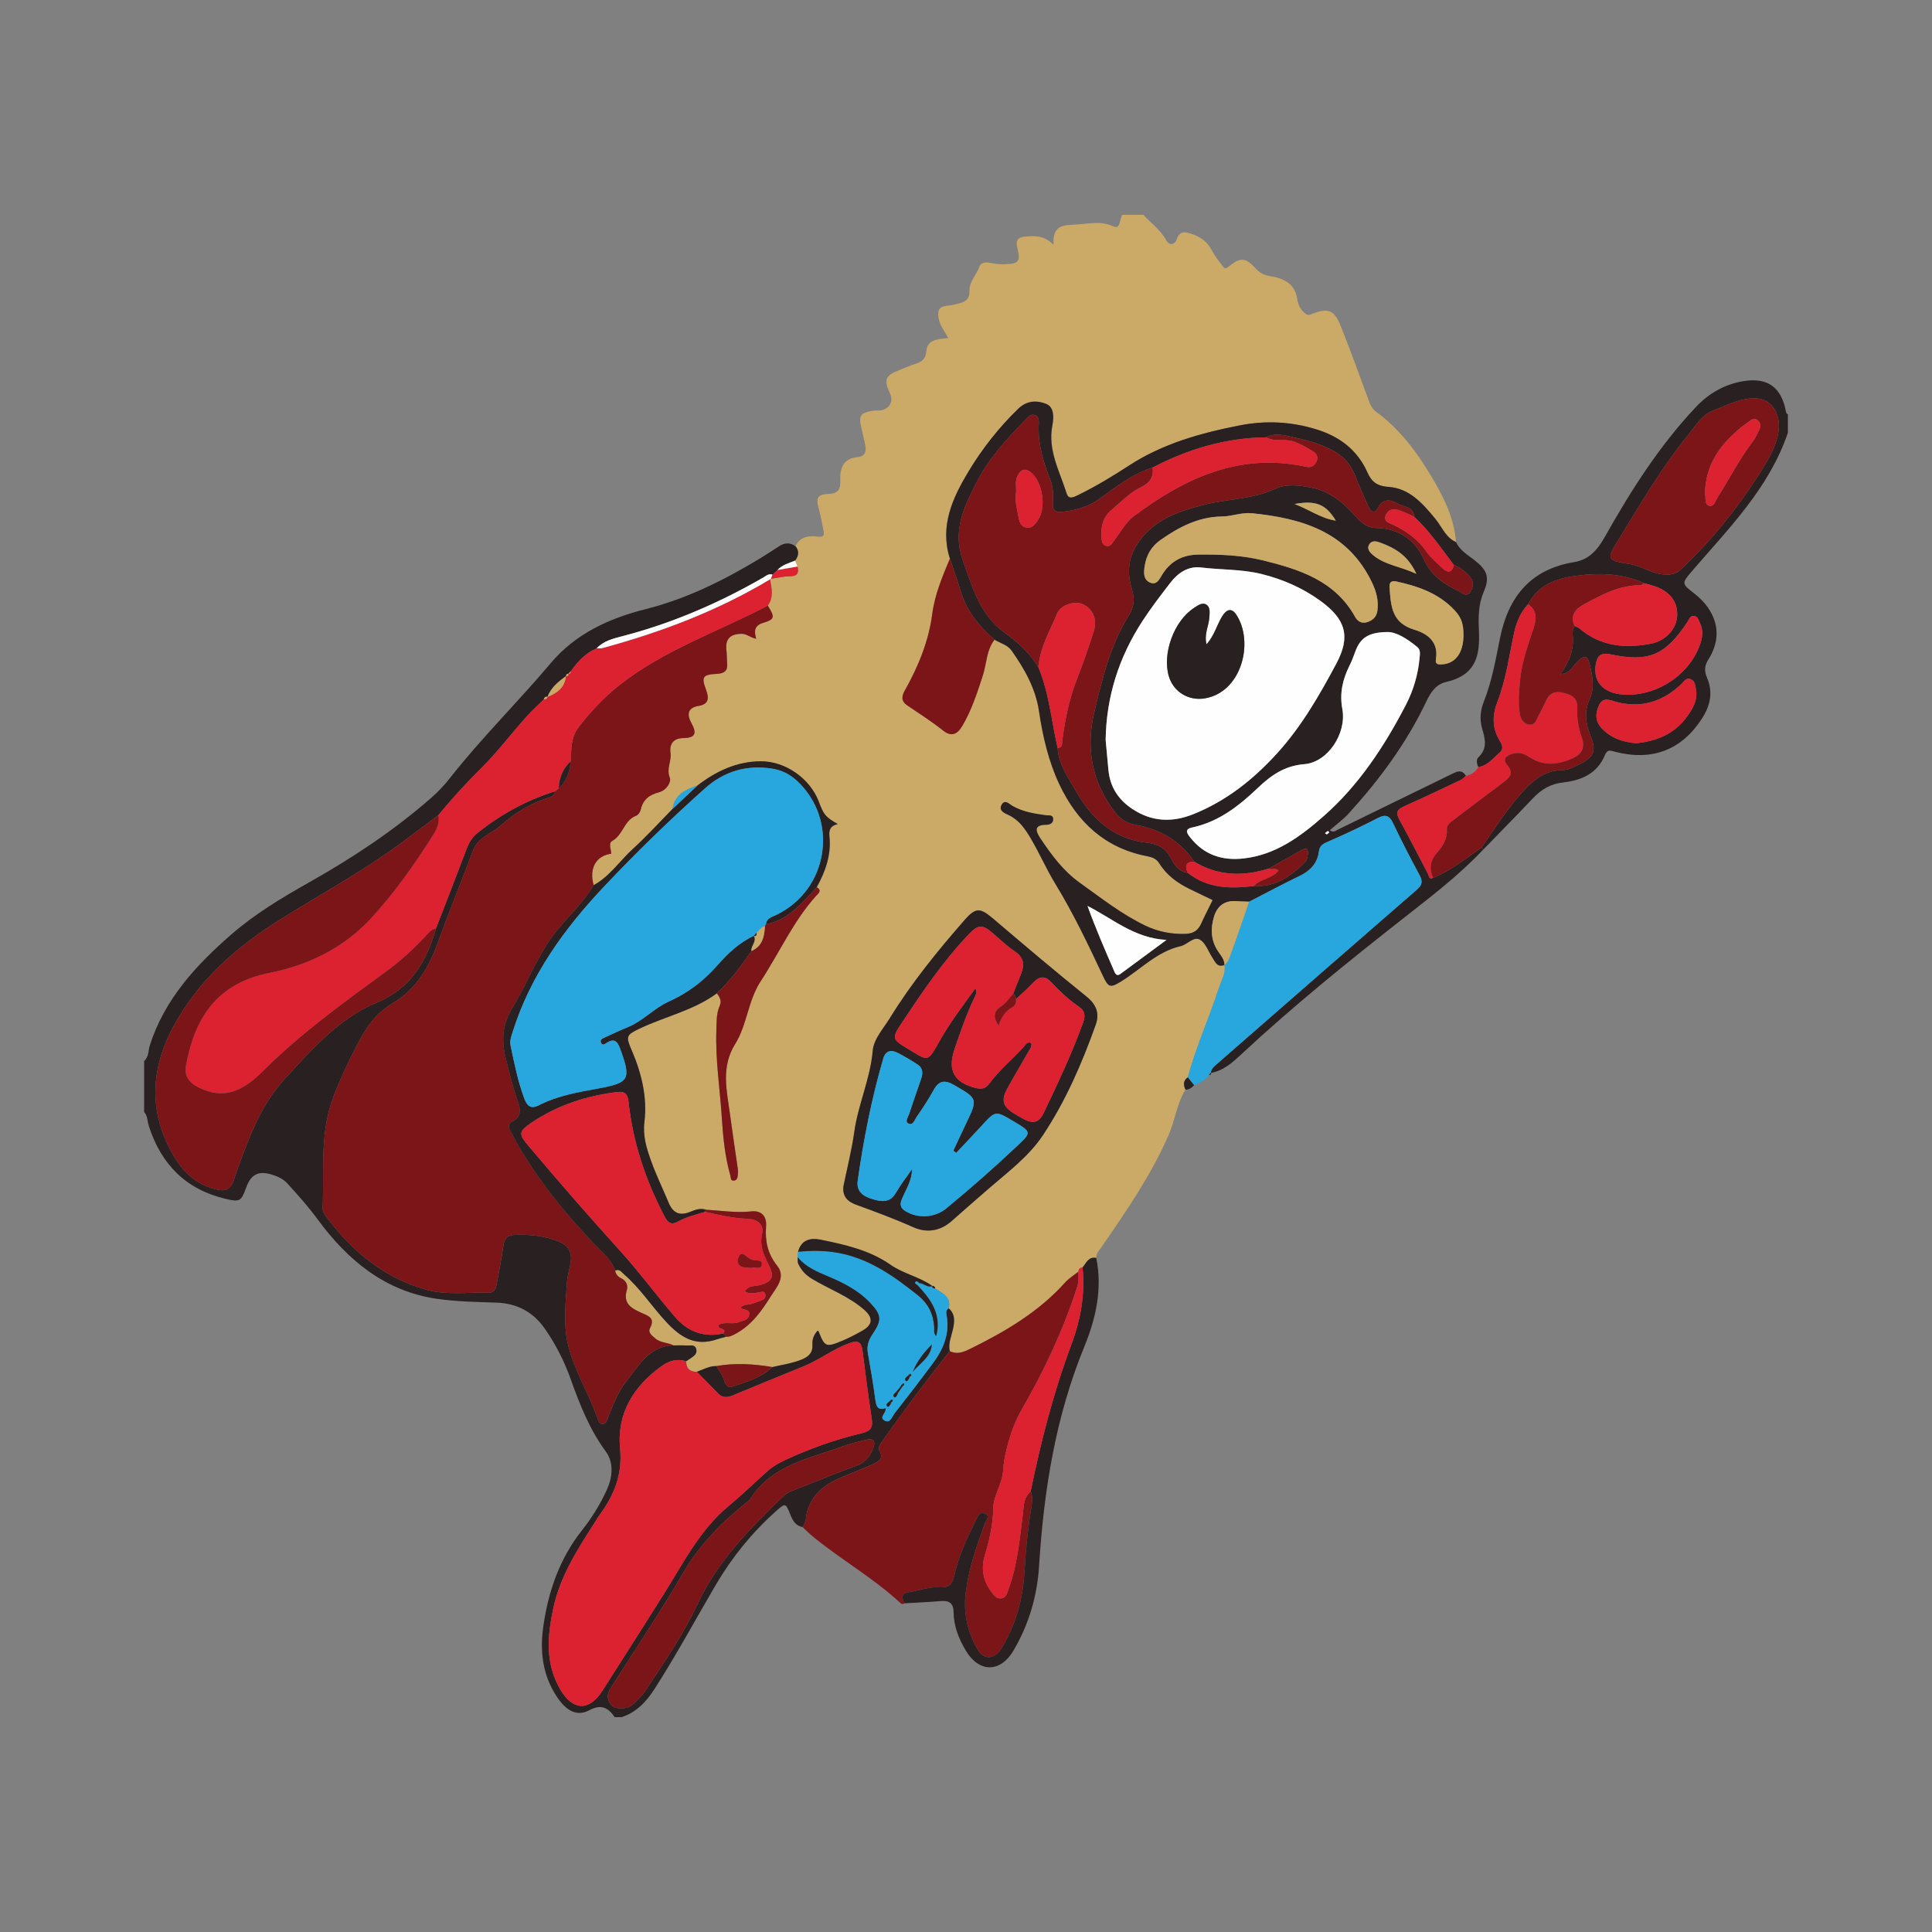 <?xml version="1.0" encoding="utf-8"?>
<!-- Generator: Adobe Illustrator 17.0.0, SVG Export Plug-In . SVG Version: 6.00 Build 0)  -->
<!DOCTYPE svg PUBLIC "-//W3C//DTD SVG 1.1//EN" "http://www.w3.org/Graphics/SVG/1.1/DTD/svg11.dtd">
<svg version="1.1" id="Layer_1" xmlns="http://www.w3.org/2000/svg" xmlns:xlink="http://www.w3.org/1999/xlink" x="0px" y="0px"
	 width="200px" height="200px" viewBox="0 0 200 200" enable-background="new 0 0 200 200" xml:space="preserve">

<rect x="0" y="0" width="200" height="200" fill="#808080" stroke="none"/>

<g>
	<path fill="#CBA967" d="M82.348,56.548c0.46-1.023,1.388-1.103,2.289-0.996c0.639,0.076,0.702-0.148,0.608-0.629
		c-0.146-0.742-0.273-1.492-0.48-2.218c-0.322-1.13-0.175-1.522,0.965-1.569c1.019-0.042,1.292-0.442,1.254-1.389
		c-0.05-1.255,0.273-2.301,1.822-2.433c0.715-0.061,0.901-0.572,0.766-1.219c-0.122-0.585-0.257-1.166-0.392-1.748
		c-0.311-1.348-0.143-1.61,1.208-1.83c0.234-0.038,0.479-0.008,0.716-0.033c0.953-0.099,1.424-0.912,1.026-1.757
		c-0.662-1.403-0.485-1.851,0.948-2.41c0.555-0.216,1.099-0.468,1.666-0.646c0.661-0.208,1.077-0.487,1.147-1.298
		c0.109-1.274,1.223-1.255,2.27-1.379c-0.391-0.732-0.893-1.295-1.007-2.12c-0.124-0.9,0.161-1.156,0.946-1.231
		c0.433-0.041,0.864-0.147,1.285-0.263c0.63-0.173,1.004-0.485,0.973-1.266c-0.038-0.956,0.74-1.659,1.04-2.53
		c0.13-0.378,0.576-0.475,1.031-0.383c0.504,0.102,1.028,0.169,1.54,0.155c1.48-0.04,1.71-0.274,1.349-1.683
		c-0.245-0.956,0.209-1.152,0.945-1.191c0.918-0.049,1.853-0.125,2.796,0.867c-0.137-2.178,1.154-2.028,2.507-2.117
		c1.255-0.083,2.409-0.385,3.684,0.204c0.791,0.366,0.602-0.797,0.95-1.198c0.72,0,1.44,0,2.16,0
		c0.794,0.867,1.78,1.547,2.361,2.627c0.305,0.566,0.888,0.503,1.089-0.084c0.335-0.976,0.937-0.768,1.609-0.54
		c0.863,0.294,1.549,0.78,1.993,1.614c0.298,0.56,0.686,1.076,1.069,1.584c0.143,0.19,0.302,0.501,0.661,0.202
		c1.25-1.038,1.788-1.014,2.868,0.172c0.416,0.456,0.82,0.665,1.484,0.773c1.302,0.213,2.556,0.721,2.79,2.353
		c0.072,0.504,0.277,1.005,0.676,1.377c0.203,0.19,0.384,0.369,0.727,0.232c1.781-0.714,2.413-0.514,3.104,1.204
		c1.011,2.516,1.922,5.071,2.863,7.615c0.182,0.491,0.365,0.943,0.818,1.275c2.365,1.731,4.106,4.026,5.592,6.498
		c1.293,2.149,2.469,4.383,2.655,6.972c-1.067-0.469-1.438-1.551-2.11-2.371c-1.299-1.585-2.684-3.188-4.877-3.335
		c-1.162-0.078-1.739-0.517-2.168-1.481c-1.043-2.342-2.885-3.739-5.308-4.48c-2.612-0.8-5.236-0.932-7.913-0.407
		c-4.043,0.792-7.976,1.882-11.473,4.163c-1.706,1.113-3.444,2.161-5.277,3.057c-0.48,0.235-0.971,0.477-1.174-0.171
		c-0.719-2.297-1.977-4.484-1.479-7.047c0.164-0.843,0.188-1.905-0.659-2.235c-0.905-0.353-1.955-0.377-2.865,0.505
		c-2.011,1.947-3.728,4.131-5.156,6.501c-1.65,2.74-2.998,5.644-1.927,9.012c-0.777,1.871-1.562,3.688-1.835,5.777
		c-0.364,2.779-1.446,5.417-2.838,7.889c-0.321,0.57-0.4,1.095,0.261,1.539c1.254,0.841,2.52,1.66,3.71,2.6
		c0.84,0.663,1.448,0.434,2.003-0.511c0.954-1.626,1.524-3.4,2.104-5.181c0.403-1.237,0.367-2.62,1.211-3.711
		c0.613,0.357,1.365,0.546,1.786,1.145c1.338,1.902,2.475,3.899,2.825,6.26c0.388,2.613,0.982,5.186,2.115,7.583
		c1.838,3.89,4.713,6.579,9.061,7.421c0.537,0.104,0.965,0.246,1.276,0.747c0.761,1.225,1.887,2.041,3.167,2.661
		c0.785,0.38,1.57,0.759,2.356,1.138c-0.401,0.82-0.821,1.631-1.199,2.461c-0.317,0.697-0.814,1.008-1.588,1.036
		c-1.471,0.052-2.866-0.224-4.181-0.854c-2.464-1.179-4.598-2.873-6.805-4.449c-1.684-1.202-2.898-2.848-4.034-4.545
		c-0.491-0.734-0.786-1.434,0.589-1.446c0.331-0.003,0.681-0.139,0.707-0.515c0.039-0.573-0.471-0.43-0.782-0.473
		c-1.188-0.165-2.36-0.352-3.429-0.962c-0.33-0.188-0.776-0.716-1.117-0.13c-0.343,0.589,0.244,0.855,0.659,1.046
		c1.112,0.51,1.729,1.396,2.343,2.433c0.912,1.542,1.623,3.189,2.55,4.708c1.875,3.07,3.415,6.306,4.936,9.553
		c0.572,1.22,0.778,1.238,1.905,0.538c2.015-1.25,3.696-3.077,6.119-3.631c0.717-0.164,1.363-1.057,2.022-0.668
		c0.584,0.345,0.856,1.212,1.274,1.843c0.298,0.449,0.497,1.073,1.259,0.763c0.155,0.886-0.334,1.615-0.587,2.401
		c-1,3.104-2.362,6.083-3.217,9.238c-0.483,0.352-0.474,0.794-0.236,1.279c-0.901,1.442-1.078,3.153-1.744,4.682
		c-1.813,4.159-4.373,7.872-6.936,11.583c-0.248,0.359-0.579,0.666-0.562,1.15c-0.808-0.156-1.032,0.529-1.416,0.984
		c-0.271,0.021-0.41,0.171-0.43,0.438c-0.463,0.372-0.987,0.688-1.378,1.124c-2.704,3.018-6.109,5.026-9.683,6.796
		c-0.714,0.353-1.437,0.722-2.259,0.301c-0.164-0.756,0.141-1.444,0.306-2.154c0.188-0.809,0.312-1.615-0.403-2.267
		c0.276-1.188-0.655-1.56-1.395-2.06c-0.038-0.168-0.128-0.274-0.316-0.261l0.021,0.013c-1.334-0.954-2.999-1.266-4.336-2.2
		c-2.187-1.528-4.718-2.085-7.254-2.601c-1.04-0.211-2.002,0.008-2.323,1.261c-0.011,0.179-0.022,0.359-0.033,0.538
		c0.014,0.234-0.038,0.498,0.054,0.695c0.305,0.658,0.757,1.159,1.413,1.555c1.805,1.09,3.835,1.809,5.438,3.229
		c0.934,0.828,0.849,1.548-0.228,2.152c-0.66,0.37-1.332,0.729-2.028,1.021c-1.73,0.725-1.851,0.665-2.486-0.946
		c-0.013-0.033-0.057-0.054-0.095-0.088c-0.392,0.39-0.58,0.9-0.547,1.411c0.058,0.886-0.395,1.291-1.137,1.591
		c-0.971,0.393-1.999,0.529-3.004,0.769c-1.929-0.331-3.863-0.448-5.804-0.105c-0.734-0.007-1.358,0.356-2.019,0.596
		c-0.735,0.006-1.111-0.353-1.111-1.093c0.167-0.11,0.334-0.219,0.5-0.329c0.345-0.228,0.677-0.489,0.535-0.96
		c-0.142-0.471-0.583-0.321-0.916-0.34c-0.478-0.028-0.958-0.011-1.437-0.013c-0.593-0.316-1.329-0.247-1.872-0.714
		c-0.34-0.292-0.792-0.607-0.549-1.071c0.55-1.049-0.142-1.248-0.872-1.576c-0.989-0.444-1.968-0.932-1.527-2.375
		c0.137-0.45-0.054-0.953-0.57-1.198c-0.344-0.164-0.572-0.422-0.644-0.804c0.442-0.219,0.65,0.141,0.912,0.367
		c1.673,1.443,2.87,3.314,4.365,4.924c1.553,1.673,3.062,2.579,5.307,1.805c0.302-0.104,0.616-0.171,0.924-0.255
		c0.379,0.023,0.692-0.161,1.005-0.33c1.637-0.885,2.699-2.403,3.618-3.879c0.496-0.797,1.6-1.952,0.654-3.129
		c-0.997-1.24-1.277-2.583-1.157-4.107c0.081-1.032-0.495-1.645-1.509-1.533c-1.602,0.177-3.169-0.08-4.75-0.176
		c-0.58-0.188-1.112,0.027-1.624,0.236c-1.065,0.435-1.761,0.102-2.194-0.935c-0.614-1.472-1.32-2.911-1.851-4.411
		c-0.447-1.261-0.842-2.522-0.667-3.957c0.312-2.564-0.295-5.05-1.301-7.396c-0.626-1.461-0.618-1.604,0.788-2.274
		c2.651-1.264,5.598-1.88,8.012-3.658c0.293,0.391,0.528,0.766,0.29,1.307c-0.362,0.823-0.313,1.716-0.342,2.596
		c-0.102,3.002,0.371,5.967,0.564,8.95c0.131,2.016,0.32,4.045,0.885,6.007c0.061,0.214,0.005,0.546,0.338,0.533
		c0.345-0.013,0.418-0.322,0.44-0.61c0.015-0.199,0.025-0.403-0.003-0.599c-0.267-1.888-0.561-3.772-0.813-5.662
		c-0.327-2.451-0.953-4.882,0.53-7.26c1.244-1.995,1.331-4.5,2.647-6.508c1.923-2.935,3.358-6.185,5.73-8.835
		c0.176-0.197,0.696-0.556,0.072-0.9c0.906-1.629,1.515-3.358,1.319-5.235c-0.08-0.764,0.13-1.127,0.862-1.306
		c-1.285-0.742-1.438-0.927-1.972-2.336c-0.904-2.385-3.468-4.183-6.02-4.162c-2.486,0.021-4.611,1.029-6.543,2.516
		c-1.235,0.405-2.359,0.927-2.571,2.418c-1.359,1.38-2.663,2.818-4.091,4.121c-1.369,1.249-2.408,2.854-4.078,3.775
		c-0.486-1.74,0.236-3.047,1.811-3.257c0.028-0.455-0.346-1.074,0.133-1.34c1.105-0.614,1.203-2.129,2.452-2.592
		c0.217-0.08,0.432-0.401,0.484-0.646c0.224-1.043,0.916-1.534,1.88-1.783c0.777-0.201,1.3-1.075,1.126-1.503
		c-0.382-0.939,0.189-1.71,0.072-2.554c-0.138-0.996,0.342-1.539,1.33-1.556c1.3-0.023,1.399-0.528,0.819-1.578
		c-0.426-0.772-0.454-1.558,0.757-1.752c1.029-0.165,1.112-0.759,0.775-1.661c-0.51-1.367-0.35-1.58,1.141-1.659
		c0.756-0.04,1.112-0.313,1.04-1.088c-0.041-0.437-0.018-0.88-0.072-1.315c-0.147-1.185,0.362-1.724,1.565-1.74
		c0.529-0.007,0.9,0.391,1.512,0.514c-0.244-0.851-0.17-1.374,0.72-1.647c1.222-0.374,1.232-0.586,0.481-1.789
		c0.633-0.858,0.406-1.791,0.235-2.719l0.037-0.058l0.068,0.001c0.648-0.092,1.297-0.26,1.945-0.257
		c0.785,0.004,0.953-0.345,0.803-1.014c-0.084-0.204-0.168-0.407-0.253-0.611C82.673,57.546,82.76,57.053,82.348,56.548z
		 M87.311,122.807c-0.117,1.042,0.422,1.581,1.316,1.907c1.987,0.724,3.968,1.456,5.904,2.321c1.422,0.635,2.811,0.412,4.015-0.66
		c1.194-1.063,2.402-2.109,3.606-3.16c2.046-1.785,4.307-3.443,5.8-5.685c2.345-3.524,4.043-7.431,5.469-11.429
		c0.415-1.163,0.102-2.093-0.941-2.932c-3.263-2.626-6.459-5.336-9.648-8.052c-1.35-1.15-1.812-1.209-2.963,0.106
		c-2.82,3.221-5.516,6.541-7.767,10.195c-0.668,1.085-1.655,2.133-1.761,3.371c-0.249,2.9-1.509,5.536-1.906,8.387
		C88.172,119.068,87.693,120.931,87.311,122.807z"/>
	<path fill="#282021" d="M63.64,177.76c-0.681-0.976-1.392-1.382-2.645-0.714c-1.238,0.66-2.334,0.107-3.308-1.339
		c-1.532-2.273-1.824-4.78-1.43-7.443c0.534-3.613,1.688-6.935,3.991-9.848c1.031-1.304,1.936-2.761,2.609-4.277
		c0.537-1.211,0.709-2.718-0.14-3.872c-1.684-2.29-2.702-4.866-3.638-7.497c-0.659-1.85-1.536-3.581-2.658-5.196
		c-1.23-1.771-2.891-2.654-5.048-2.728c-2.033-0.069-4.082-0.099-6.09-0.385c-5.407-0.77-9.281-3.988-12.394-8.225
		c-0.975-1.327-2.052-2.541-3.157-3.743c-0.41-0.446-0.962-0.698-1.541-0.882c-1.413-0.45-2.199-0.07-2.704,1.319
		c-0.529,1.454-0.661,1.527-2.186,1.161c-4.096-0.983-6.632-3.595-7.9-7.545c-0.153-0.477-0.103-1.025-0.481-1.427
		c0-1.76,0-3.52,0-5.28c0.499-0.428,0.416-1.077,0.59-1.621c1.519-4.753,4.741-8.26,8.383-11.439c2.474-2.16,5.284-3.846,8.14-5.456
		c4.459-2.513,8.715-5.328,12.576-8.703c0.718-0.627,1.387-1.332,1.976-2.082c3.26-4.152,7.027-7.857,10.426-11.888
		c2.568-3.046,6.022-4.633,9.817-5.589c4.248-1.071,8.124-2.995,11.848-5.252c0.682-0.413,1.344-0.86,2.017-1.288
		c0.557-0.355,1.111-0.369,1.657,0.027c0.412,0.505,0.325,0.998-0.034,1.485c-0.641,0.263-1.335,0.428-1.827,0.971
		c-0.171,0.161-0.342,0.323-0.512,0.484c-0.406-0.147-0.689,0.14-0.985,0.31c-4.607,2.653-9.449,4.734-14.604,6.071
		c-0.944,0.245-1.91,0.484-2.617,1.246c-1.158,0.495-1.976,1.372-2.68,2.377c-0.085,0.088-0.17,0.177-0.255,0.265
		c0,0,0.004-0.005,0.004-0.005c-0.156,0.003-0.245,0.074-0.242,0.238l-0.005,0.005c-0.8,0.577-1.558,1.19-1.922,2.156l0.007-0.005
		c-0.235-0.072-0.326,0.069-0.383,0.259c-0.54,0.53-1.104,1.036-1.614,1.593c-1.639,1.789-3.097,3.766-4.802,5.457
		c-1.59,1.577-3.087,3.204-4.499,4.927c-1.338,1.004-2.665,2.022-4.015,3.009c-3.97,2.902-8.293,5.247-12.448,7.856
		c-4.543,2.853-8.442,6.302-11,11.084c-2.089,3.905-2.524,7.956-0.605,12.051c1.055,2.252,2.501,4.162,5.168,4.768
		c0.915,0.208,1.373-0.079,1.675-0.854c0.145-0.371,0.245-0.76,0.382-1.134c1.093-2.99,2.161-5.997,4.154-8.544
		c0.663-0.846,1.422-1.618,2.151-2.411c2.366-2.573,4.898-5.051,8.129-6.401c3.573-1.493,5.183-4.261,6.158-7.683
		c1.06-2.745,2.132-5.485,3.171-8.238c0.247-0.653,0.579-1.215,1.124-1.651c2.418-1.936,5.091-3.397,8.05-4.328
		c-0.03,0.377-0.267,0.537-0.606,0.641c-1.903,0.586-3.58,1.621-5.044,2.917c-0.961,0.852-2.349,1.222-2.865,2.609
		c-1.166,3.14-2.454,6.236-3.583,9.389c-0.928,2.592-2.233,4.899-4.638,6.332c-1.495,0.891-2.507,2.072-3.332,3.569
		c-1.079,1.957-2.023,3.962-2.839,6.039c-1.484,3.779-0.999,7.743-1.161,11.647c-0.014,0.341,0.153,0.609,0.348,0.871
		c2.662,3.577,5.943,6.328,10.306,7.573c2.148,0.613,4.367,0.261,6.554,0.323c0.581,0.016,0.718-0.447,0.801-0.881
		c0.252-1.324,0.503-2.649,0.695-3.982c0.093-0.647,0.354-1.067,1.022-1.103c1.605-0.086,3.167,0.045,4.693,0.667
		c1.1,0.449,1.419,1.189,1.236,2.262c-0.113,0.665-0.324,1.321-0.367,1.988c-0.136,2.11-0.387,4.262,0.085,6.323
		c0.615,2.687,2.138,5.061,3.052,7.659c0.096,0.274,0.197,0.692,0.593,0.657c0.367-0.032,0.427-0.44,0.539-0.723
		c0.515-1.303,1.031-2.624,1.901-3.722c1.291-1.628,2.349-3.625,4.849-3.687c0.479,0.002,0.959-0.015,1.437,0.013
		c0.333,0.019,0.774-0.131,0.916,0.34c0.142,0.471-0.191,0.732-0.535,0.96c-0.166,0.11-0.333,0.219-0.5,0.328
		c-0.91-0.283-1.713-0.078-2.484,0.466c-2.959,2.09-4.701,4.947-4.357,8.547c0.259,2.704-0.596,4.8-2.077,6.841
		c-0.258,0.355-0.477,0.738-0.715,1.107c-1.735,2.688-3.426,5.397-4.115,8.585c-0.627,2.9-0.859,5.767,0.74,8.472
		c1.279,2.164,2.97,2.225,4.32,0.123c2.135-3.326,4.244-6.669,6.356-10.01c2.021-3.196,3.709-6.629,6.703-9.12
		c1.41-1.173,2.727-2.456,4.098-3.675c0.509-0.453,1.098-0.79,1.718-1.08c2.574-1.204,5.243-2.154,8.002-2.81
		c0.911-0.216,1.159-0.585,1.026-1.465c-0.351-2.326-0.66-4.658-0.947-6.993c-0.116-0.944-0.411-1.209-1.404-0.847
		c-1.652,0.603-3.034,1.693-4.64,2.356c-2.471,1.019-4.951,2.014-7.415,3.047c-0.587,0.246-1.069,0.243-1.524-0.227
		c-0.722-0.745-1.451-1.484-2.177-2.225c0.661-0.24,1.285-0.603,2.019-0.596c0.304,0.507,0.674,0.969,0.832,1.566
		c0.09,0.34,0.36,0.727,0.77,0.587c1.482-0.506,3.02-0.918,4.202-2.047c1.005-0.24,2.033-0.376,3.004-0.769
		c0.742-0.3,1.195-0.705,1.137-1.591c-0.033-0.511,0.155-1.021,0.547-1.411c0.037,0.033,0.081,0.054,0.095,0.088
		c0.634,1.611,0.755,1.672,2.486,0.946c0.697-0.292,1.368-0.651,2.028-1.021c1.078-0.604,1.163-1.324,0.228-2.152
		c-1.603-1.42-3.633-2.139-5.438-3.229c-0.656-0.396-1.107-0.897-1.413-1.555c-0.092-0.197-0.04-0.462-0.054-0.695
		c0.842,1.033,2.029,1.518,3.208,2.013c1.593,0.669,3.109,1.45,4.316,2.735c1.14,1.214,1.22,1.763,0.29,3.14
		c-0.419,0.62-0.693,1.234-0.557,2.009c0.283,1.611,0.56,3.224,0.775,4.844c0.093,0.699,0.25,1.171,1.057,0.887
		c0.154,0.511-0.756,0.954-0.081,1.307c0.578,0.303,0.755-0.424,1.017-0.758c1.355-1.729,2.694-3.472,4.002-5.237
		c1.101-1.486,1.74-3.117,1.359-5.017c-0.049-0.245-0.003-0.479,0.252-0.613c0.716,0.652,0.592,1.458,0.403,2.267
		c-0.165,0.71-0.47,1.398-0.306,2.154c-2.409,3.067-4.756,6.181-7.007,9.366c-0.218,0.309-0.449,0.653-0.261,0.986
		c0.46,0.814-0.105,1.072-0.655,1.341c-0.464,0.227-0.949,0.412-1.426,0.613c-2.175,0.919-4.557,1.527-5.387,4.229
		c-0.171,0.557-0.105,1.198-0.498,1.687c-0.73-0.126-1.021-0.677-1.267-1.287c-0.497-1.233-0.504-1.232-1.527-0.317
		c-2.456,2.196-4.511,4.731-6.175,7.562c-2.115,3.599-4.091,7.279-6.352,10.794c-0.855,1.329-1.866,2.413-3.399,2.924
		C64.12,177.76,63.88,177.76,63.64,177.76z M64.288,176.828c0.519,0.043,0.97-0.128,1.324-0.47c0.428-0.414,0.868-0.838,1.194-1.33
		c1.938-2.927,3.94-5.844,5.422-9.016c2.088-4.469,5.455-7.824,8.898-11.161c0.324-0.314,0.733-0.466,1.145-0.626
		c2.154-0.84,4.288-1.732,6.458-2.527c0.941-0.345,1.383-1.029,1.688-1.876c0.227-0.628,0.002-0.954-0.681-0.792
		c-0.813,0.193-1.634,0.381-2.416,0.669c-3.516,1.293-7.413,1.927-9.655,5.474c-0.083,0.131-0.22,0.232-0.345,0.331
		c-2.602,2.074-4.885,4.384-6.593,7.316c-2.348,4.029-4.956,7.906-7.454,11.848c-0.311,0.492-0.513,0.974-0.174,1.56
		C63.382,176.715,63.776,176.873,64.288,176.828z"/>
	<path fill="#282021" d="M153.026,79.414c-0.146-0.346-0.242-0.775,0.019-1.021c0.989-0.938,0.678-1.952,0.367-3.046
		c-0.254-0.893-0.153-1.839,0.191-2.705c0.845-2.127,1.228-4.366,1.679-6.59c0.868-4.282,3.174-7.136,7.694-7.865
		c1.495-0.241,2.393-1.26,3.119-2.548c2.705-4.803,5.649-9.451,9.446-13.486c1.339-1.423,2.981-2.378,4.955-2.699
		c2.441-0.397,3.878,0.592,4.364,3.052c0.031,0.158,0.037,0.313,0.22,0.375c0,0.64,0,1.28,0,1.92
		c-1.936,5.717-6.11,9.883-9.913,14.306c-1.086,1.264-1.102,1.312,0.174,2.291c2.209,1.694,3.211,4.236,1.475,6.93
		c-0.376,0.584-0.385,1.185-0.109,1.822c0.647,1.493,0.345,2.882-0.502,4.204c-2.097,3.272-5.14,4.459-8.998,3.474
		c-0.457-0.117-0.809-0.296-1.053,0.308c-0.788,1.95-2.456,2.654-4.361,2.866c-1.281,0.142-2.236,0.716-3.094,1.623
		c-1.7,1.799-3.441,3.559-5.165,5.335c-0.053-0.075-0.107-0.15-0.16-0.225c1.28-1.866,2.498-3.78,3.995-5.484
		c1.171-1.333,2.427-2.524,4.408-2.533c0.562-0.003,1.145-0.32,1.678-0.577c1.596-0.769,1.84-1.418,1.169-3.056
		c-0.505-1.234-0.631-2.447-0.063-3.705c0.539-1.194,0.292-2.4,0.003-3.62c-0.254-1.071-0.701-0.844-1.254-0.284
		c-0.516,0.524-0.833,1.309-1.75,1.284l0.001,0.001c0.867-1.217,1.418-2.53,1.236-4.066c-0.038-0.323,0.041-0.623,0.205-0.902
		c0.173,0.09,0.37,0.152,0.515,0.275c2.192,1.859,4.731,2.084,7.416,1.561c1.477-0.288,2.594-1.492,2.684-2.814
		c0.1-1.454-0.697-2.554-2.268-3.107c-0.374-0.132-0.763-0.22-1.145-0.328c-2.287-1.039-4.657-1.1-7.111-0.765
		c-2.09,0.285-3.862,0.953-4.9,2.927c-0.787,0.84-1.215,1.852-1.454,2.965c-0.51,2.372-0.827,4.796-1.705,7.073
		c-0.536,1.39-0.612,2.691,0.17,4.01c0.229,0.387,0.541,0.88,0.054,1.303C154.577,78.486,154.009,79.26,153.026,79.414z
		 M172.457,59.476c0.581,0.029,1.074-0.084,1.532-0.515c3.428-3.224,6.308-6.885,8.746-10.899c0.601-0.989,1.12-2.028,1.345-3.184
		c0.346-1.78-0.534-3.453-2.071-3.615c-1.717-0.181-3.265,0.715-4.788,1.292c-1.015,0.385-1.739,1.588-2.502,2.521
		c-2.741,3.352-4.882,7.1-7.153,10.761c-1.282,2.066-1.266,2.178,1.128,2.553C170.015,58.596,171.104,59.479,172.457,59.476z
		 M168.495,71.919c3.352,0,6.504-2.234,7.528-5.315c0.237-0.712,0.304-1.406-0.039-2.093c-0.153-0.306-0.218-0.743-0.67-0.747
		c-0.384-0.004-0.471,0.378-0.643,0.638c-2.262,3.421-4.007,4.184-7.969,3.332c-1.07-0.23-1.397,0.255-1.521,1.121
		C164.907,70.752,166.178,71.919,168.495,71.919z M169.345,76.94c2.15-0.203,3.995-0.969,5.281-2.732
		c0.608-0.834,1.152-1.748,0.936-2.877c-0.075-0.39-0.096-0.83-0.527-1.014c-0.496-0.212-0.711,0.241-0.984,0.499
		c-1.912,1.809-4.112,2.531-6.714,1.851c-0.627-0.164-1.367-0.567-1.79,0.309c-0.407,0.842-0.443,1.678,0.279,2.435
		C166.798,76.43,168.021,76.817,169.345,76.94z"/>
	<path fill="#282021" d="M150.721,56.113c0.393,0.833,1.152,1.292,1.847,1.823c1.361,1.04,1.689,1.786,1.042,3.291
		c-0.577,1.343-0.579,2.659-0.514,4.063c0.117,2.507-0.246,4.593-3.408,5.311c-1.055,0.24-1.606,1.105-2.047,2.035
		c-2.035,4.288-4.828,8.056-8.003,11.552c-0.578,0.637-1.291,1.152-1.98,1.757c0.375,0.3,0.621,0.041,0.868-0.079
		c3.898-1.897,7.795-3.796,11.688-5.703c0.558-0.273,1.095-0.587,1.538,0.155c-0.183,0.147-0.346,0.337-0.553,0.435
		c-1.957,0.925-3.913,1.854-5.889,2.738c-0.72,0.322-0.825,0.674-0.44,1.37c1.021,1.846,1.967,3.733,2.957,5.597
		c0.104,0.195,0.074,0.634,0.527,0.418c1.85-0.764,3.4-2.008,5.019-3.142c0.053,0.075,0.107,0.15,0.16,0.225
		c-2.526,2.683-5.458,4.904-8.338,7.166c-5.711,4.485-11.353,9.042-16.671,13.994c-0.907,0.844-1.867,1.732-3.193,1.951
		c0.066-0.479,0.424-0.737,0.754-1.025c6.866-5.989,13.723-11.988,20.602-17.961c0.576-0.5,0.593-0.89,0.247-1.527
		c-0.951-1.754-1.863-3.531-2.721-5.332c-0.377-0.791-0.762-0.961-1.566-0.547c-1.702,0.877-3.435,1.701-5.193,2.459
		c-0.532,0.229-0.844,0.404-0.926,1.037c-0.155,1.199-0.898,1.976-1.992,2.503c-1.76,0.848-3.483,1.773-5.222,2.666
		c-0.435-0.018-0.871-0.021-1.304-0.057c-1.213-0.1-1.997,0.486-2.333,1.593c-0.381,1.255-0.337,2.512,0.448,3.64
		c0.295,0.424,0.633,0.816,0.631,1.371l0.006-0.006c-0.761,0.31-0.961-0.314-1.259-0.763c-0.418-0.631-0.691-1.499-1.274-1.843
		c-0.659-0.389-1.305,0.504-2.022,0.668c-2.423,0.554-4.105,2.381-6.119,3.631c-1.128,0.7-1.333,0.682-1.905-0.538
		c-1.521-3.246-3.061-6.482-4.936-9.553c-0.928-1.519-1.638-3.166-2.55-4.708c-0.614-1.038-1.23-1.924-2.343-2.433
		c-0.416-0.19-1.003-0.457-0.659-1.046c0.342-0.586,0.788-0.058,1.117,0.13c1.069,0.61,2.241,0.797,3.429,0.962
		c0.311,0.043,0.821-0.099,0.782,0.473c-0.026,0.377-0.376,0.512-0.707,0.515c-1.376,0.012-1.08,0.713-0.589,1.446
		c1.137,1.698,2.351,3.343,4.034,4.545c2.206,1.576,4.341,3.27,6.805,4.449c1.315,0.629,2.711,0.906,4.181,0.854
		c0.774-0.028,1.271-0.339,1.588-1.036c0.378-0.83,0.797-1.642,1.199-2.461c-0.785-0.379-1.571-0.758-2.356-1.138
		c-1.28-0.62-2.406-1.436-3.167-2.661c-0.311-0.5-0.738-0.642-1.276-0.747c-4.349-0.842-7.223-3.531-9.061-7.421
		c-1.133-2.397-1.726-4.97-2.115-7.583c-0.351-2.36-1.488-4.358-2.825-6.26c-0.422-0.599-1.173-0.788-1.786-1.145
		c-1.607-1.413-2.927-3.016-3.537-5.126c-0.319-1.104-0.717-2.185-1.079-3.276c-1.071-3.368,0.277-6.272,1.927-9.012
		c1.427-2.369,3.145-4.554,5.156-6.501c0.911-0.882,1.96-0.858,2.865-0.505c0.847,0.33,0.823,1.392,0.659,2.235
		c-0.498,2.563,0.76,4.75,1.479,7.047c0.203,0.648,0.694,0.406,1.174,0.171c1.832-0.896,3.571-1.945,5.277-3.057
		c3.498-2.281,7.43-3.37,11.473-4.163c2.677-0.525,5.301-0.393,7.913,0.407c2.423,0.742,4.266,2.138,5.308,4.48
		c0.429,0.963,1.006,1.403,2.168,1.481c2.193,0.146,3.577,1.75,4.877,3.335C149.283,54.562,149.655,55.644,150.721,56.113z
		 M138.303,53.895c0.011,0.027,0.023,0.055,0.034,0.082c-0.016-0.023-0.033-0.046-0.049-0.069c-1.009-1.684-2.049-2.14-4.274-1.733
		C135.577,52.766,136.784,53.69,138.303,53.895z M129.795,91.719c2.219,0.151,3.833-1.021,5.306-2.465
		c0.177-0.174,0.244-0.5,0.283-0.767c0.074-0.503-0.062-0.816-0.644-0.489c-1.14,0.64-2.278,1.283-3.417,1.924
		c-2.661,0.827-5.24,0.765-7.686-0.717c-1.484-2.204-3.603-3.38-6.173-3.843c-0.945-0.17-1.612-0.683-2.198-1.485
		c-2.271-3.103-2.862-6.459-1.979-10.186c0.82-3.461,1.667-6.903,3.551-9.963c0.555-0.902,0.66-1.657,0.352-2.675
		c-0.464-1.535-0.498-3.05,0.444-4.57c1.631-2.632,4.234-3.521,6.959-4.217c2.45-0.626,5.04-0.569,7.414-1.664
		c1.157-0.533,2.489-0.379,3.765-0.122c1.91,0.384,3.279,1.552,4.524,2.944c0.59,0.659,1.215,1.218,2.218,1.237
		c2.296,0.043,3.995,1.24,4.891,3.25c0.758,1.698,2.086,2.555,3.599,3.287c0.345,0.167,0.838,0.69,1.236,0.031
		c0.35-0.578,0.297-1.192-0.178-1.652c-0.451-0.438-0.931-0.882-1.557-1.089c-1.307-1.719-2.52-3.514-4.111-4.998
		c-0.085-1.081-1.115-1.002-1.749-1.374c-0.754-0.442-1.503-0.511-2.007,0.469c-0.321,0.625-0.714,0.414-0.946-0.085
		c-0.487-1.048-0.955-2.106-1.376-3.182c-0.391-0.998-0.962-1.827-1.877-2.405c-1.369-0.863-2.908-1.288-4.458-1.623
		c-0.943-0.204-1.935-0.539-2.903-0.019c-4.18,0.056-8.07,1.2-11.751,3.129c-2.1,0.648-3.794,2.001-5.536,3.251
		c-1.183,0.849-2.493,1.191-3.895,1.339c-0.674,0.071-0.961-0.212-0.905-0.885c0.071-0.843,0.037-1.694-0.276-2.478
		c-0.726-1.822-1.277-3.669-1.186-5.659c0.016-0.354,0.067-0.76-0.323-0.959c-0.466-0.236-0.743,0.133-1.015,0.412
		c-1.923,1.971-3.812,3.995-5.073,6.459c-1.283,2.508-2.542,5.022-1.469,8.06c0.99,2.804,1.788,5.713,4.32,7.537
		c1.413,1.018,2.635,2.119,3.525,3.599c1.119,2.678,1.348,5.567,1.99,8.358c0.104,1.706,1.095,3.044,1.893,4.447
		c1.632,2.87,3.908,4.972,7.323,5.354c1.169,0.131,1.929,0.525,2.473,1.54c0.389,0.725,0.829,1.47,1.79,1.586
		C125.007,91.98,127.368,92.017,129.795,91.719z M114.457,76.613c0.096,1.033,0.188,2.067,0.289,3.099
		c0.17,1.745,1.009,3.06,2.475,4.032c2.01,1.333,4.11,1.416,6.284,0.55c3.448-1.375,6.269-3.626,8.74-6.354
		c2.508-2.769,4.352-5.985,6.095-9.248c1.501-2.809,0.973-4.594-1.656-6.497c-1.833-1.327-3.858-2.214-6.055-2.765
		c-2.071-0.519-4.198-0.428-6.292-0.685c-1.341-0.165-2.393,0.559-3.185,1.587c-0.999,1.296-1.999,2.6-2.891,3.97
		C115.829,68.035,114.516,72.125,114.457,76.613z M143.681,65.428c-2.032,0.006-2.873,0.613-3.393,2.053
		c-0.175,0.484-0.358,0.969-0.589,1.428c-0.717,1.427-1.039,2.873-0.74,4.503c0.46,2.5-1.499,5.501-3.936,5.695
		c-2.071,0.165-3.464,1.17-4.847,2.488c-1.948,1.857-4.048,3.494-6.783,4.069c-0.843,0.177-0.472,0.659-0.168,1.044
		c1.41,1.782,3.274,2.407,5.496,2.161c3.35-0.371,5.928-2.291,8.311-4.39c3.635-3.201,6.271-7.211,8.493-11.489
		c0.797-1.535,1.278-3.174,1.431-4.904c0.035-0.401,0.114-0.815-0.247-1.112C145.676,66.125,144.57,65.433,143.681,65.428z
		 M129.612,53.133c-1.077-0.109-2.079,0.321-3.107,0.333c-2.439,0.03-4.459,1.091-6.375,2.436c-0.924,0.649-1.461,1.56-1.632,2.686
		c-0.1,0.659-0.16,1.374,0.513,1.698c0.759,0.366,1.032-0.393,1.337-0.866c0.876-1.36,2.102-1.992,3.711-2.011
		c2.242-0.026,4.473,0.058,6.658,0.595c3.812,0.937,7.489,2.106,9.577,5.874c0.244,0.441,0.663,0.7,1.215,0.532
		c0.581-0.176,0.979-0.536,1.073-1.158c0.161-1.068-0.117-2.055-0.579-3.007C139.483,55.046,134.79,53.657,129.612,53.133z
		 M151.497,65.803c0.017-1.345-0.263-2.033-1.262-2.976c-1.599-1.51-3.595-2.183-5.686-2.633c-0.389-0.084-0.739-0.002-0.706,0.528
		c0.132,2.14,0.274,3.771,2.572,4.464c1.379,0.416,2.532,1.278,2.228,3.069c-0.094,0.555,0.311,0.544,0.693,0.515
		C150.677,68.669,151.475,67.573,151.497,65.803z M120.754,97.301c-3.352-0.179-5.578-2.217-8.176-3.516
		c0.857,2.366,1.823,4.587,2.789,6.807c0.129,0.296,0.291,0.471,0.628,0.221C117.485,99.707,118.98,98.608,120.754,97.301z
		 M146.618,59.404c-0.888-1.961-2.273-2.694-3.779-3.25c-0.354-0.131-0.826-0.227-1.085,0.185c-0.301,0.48,0.061,0.854,0.384,1.124
		C143.367,58.495,144.945,58.618,146.618,59.404z M137.354,86.381c0.083-0.066,0.168-0.135,0.253-0.203
		c-0.047-0.056-0.128-0.166-0.136-0.161c-0.11,0.07-0.21,0.156-0.313,0.238C137.216,86.291,137.273,86.328,137.354,86.381z"/>
	<path fill="#7C1518" d="M83.081,158.084c0.392-0.49,0.327-1.131,0.498-1.687c0.83-2.702,3.212-3.31,5.387-4.229
		c0.477-0.201,0.961-0.386,1.426-0.613c0.55-0.269,1.115-0.527,0.655-1.341c-0.188-0.333,0.042-0.677,0.261-0.986
		c2.252-3.185,4.599-6.299,7.007-9.366c0.822,0.421,1.546,0.052,2.259-0.301c3.574-1.77,6.979-3.779,9.683-6.796
		c0.391-0.436,0.915-0.752,1.378-1.124c0.033,0.558,0.033,1.098-0.147,1.652c-1.424,4.381-3.358,8.546-5.657,12.512
		c-0.763,1.315-1.235,2.633-1.586,4.046c-0.191,0.768-0.362,1.558-0.399,2.345c-0.064,1.39-0.993,2.57-1.02,3.896
		c-0.034,1.707-0.388,3.298-0.877,4.908c-0.385,1.266-0.219,2.544,0.58,3.648c0.266,0.367,0.563,0.874,1.104,0.816
		c0.571-0.061,0.649-0.634,0.809-1.076c0.888-2.452,1.113-5.028,1.435-7.588c0.107-0.852,0.053-1.767,0.814-2.401
		c0.208,0.458,0.189,0.955,0.111,1.415c-0.386,2.277-0.616,4.563-0.749,6.871c-0.159,2.767-0.851,5.415-2.303,7.827
		c-0.779,1.294-1.873,1.422-2.585,0.178c-1.034-1.806-1.453-3.756-1.189-5.858c0.311-2.474,1.115-4.794,1.976-7.11
		c0.112-0.3,0.575-0.788,0.03-1.026c-0.586-0.256-0.766,0.282-0.99,0.74c-0.914,1.864-1.795,3.736-2.231,5.781
		c-0.167,0.786-0.599,1.174-1.428,1.103c-1.133-0.097-2.19,0.351-3.29,0.505c-0.752,0.105-0.727,0.605-0.402,1.151
		c-0.151,0.095-0.298,0.092-0.43-0.03c-2.801-2.599-6.141-4.488-9.085-6.899C83.761,158.746,83.429,158.405,83.081,158.084z"/>
	<path fill="#27A7DD" d="M126.762,99.885l-0.006,0.006c0.371-0.274,0.505-0.707,0.648-1.099c0.659-1.808,1.277-3.631,1.91-5.449
		c1.739-0.893,3.461-1.819,5.222-2.666c1.095-0.527,1.837-1.304,1.992-2.503c0.082-0.634,0.394-0.808,0.926-1.037
		c1.758-0.758,3.491-1.582,5.193-2.459c0.804-0.414,1.189-0.244,1.566,0.547c0.859,1.801,1.77,3.578,2.721,5.332
		c0.346,0.638,0.329,1.027-0.247,1.527c-6.879,5.973-13.737,11.972-20.602,17.961c-0.33,0.288-0.689,0.546-0.754,1.025
		c0,0,0.016-0.029,0.016-0.029c-0.074,0.087-0.147,0.174-0.221,0.261c-0.373,0.538-0.945,0.789-1.514,1.042
		c-0.218-0.274-0.436-0.547-0.654-0.82c0.854-3.155,2.217-6.134,3.217-9.238C126.429,101.5,126.917,100.771,126.762,99.885z"/>
	<path fill="#282021" d="M93.641,165.975c-0.325-0.546-0.349-1.046,0.402-1.151c1.1-0.154,2.157-0.602,3.29-0.505
		c0.828,0.071,1.26-0.317,1.428-1.103c0.436-2.045,1.317-3.917,2.231-5.781c0.224-0.458,0.404-0.996,0.99-0.74
		c0.545,0.238,0.081,0.726-0.03,1.026c-0.86,2.316-1.665,4.637-1.976,7.11c-0.264,2.102,0.156,4.053,1.189,5.858
		c0.712,1.243,1.806,1.115,2.585-0.178c1.452-2.412,2.144-5.06,2.303-7.827c0.132-2.308,0.363-4.594,0.749-6.871
		c0.078-0.461,0.098-0.957-0.11-1.415c1.065-5.179,2.374-10.292,4.231-15.249c0.964-2.574,1.416-5.204,1.142-7.947
		c0.384-0.455,0.608-1.139,1.416-0.984c0.663,3.219-0.045,6.291-1.247,9.223c-2.987,7.288-4.185,14.918-4.673,22.711
		c-0.194,3.106-1.065,6.026-2.65,8.72c-1.338,2.274-3.518,2.304-4.889,0.062c-0.76-1.242-1.291-2.572-1.309-4.043
		c-0.012-0.984-0.5-1.222-1.375-1.146C96.108,165.852,94.874,165.901,93.641,165.975z"/>
	<path fill="#282021" d="M122.959,111.524c0.218,0.273,0.436,0.546,0.654,0.82c-0.243,0.259-0.514,0.461-0.891,0.458
		C122.486,112.318,122.477,111.875,122.959,111.524z"/>
	<path fill="#282021" d="M125.127,111.302c0.074-0.087,0.147-0.174,0.221-0.261C125.451,111.278,125.245,111.252,125.127,111.302z"
		/>
	<path fill="#7C1518" d="M69.71,139.273c-2.5,0.062-3.558,2.059-4.849,3.687c-0.87,1.098-1.387,2.419-1.901,3.722
		c-0.112,0.283-0.172,0.69-0.539,0.723c-0.396,0.035-0.496-0.383-0.593-0.657c-0.914-2.598-2.437-4.972-3.052-7.659
		c-0.471-2.06-0.221-4.213-0.085-6.323c0.043-0.668,0.254-1.324,0.367-1.988c0.183-1.073-0.136-1.813-1.236-2.262
		c-1.525-0.622-3.088-0.753-4.693-0.667c-0.668,0.036-0.929,0.456-1.022,1.103c-0.192,1.333-0.443,2.659-0.695,3.982
		c-0.083,0.434-0.22,0.897-0.801,0.881c-2.188-0.062-4.406,0.29-6.554-0.323c-4.364-1.245-7.644-3.995-10.306-7.573
		c-0.195-0.261-0.362-0.53-0.348-0.871c0.163-3.904-0.322-7.868,1.161-11.647c0.816-2.077,1.76-4.082,2.839-6.039
		c0.825-1.497,1.837-2.678,3.332-3.569c2.405-1.433,3.709-3.739,4.638-6.332c1.129-3.153,2.417-6.248,3.583-9.389
		c0.515-1.387,1.903-1.757,2.865-2.609c1.463-1.297,3.141-2.332,5.044-2.917c0.339-0.104,0.576-0.264,0.605-0.64
		c0.124-0.098,0.249-0.197,0.374-0.295c0.825-0.748,1.146-1.718,1.226-2.793c0.091-1.231-0.008-2.467,0.843-3.564
		c1.251-1.613,2.63-3.08,4.229-4.341c4.624-3.65,10.205-5.519,15.337-8.224c0.752,1.203,0.742,1.415-0.48,1.789
		c-0.89,0.273-0.964,0.796-0.72,1.647c-0.612-0.122-0.983-0.521-1.512-0.514c-1.203,0.016-1.712,0.555-1.565,1.74
		c0.054,0.435,0.032,0.878,0.072,1.315c0.072,0.774-0.284,1.048-1.04,1.088c-1.491,0.079-1.651,0.292-1.141,1.659
		c0.336,0.902,0.254,1.496-0.775,1.661c-1.212,0.194-1.183,0.979-0.757,1.752c0.579,1.051,0.48,1.555-0.819,1.578
		c-0.988,0.018-1.468,0.56-1.33,1.556c0.117,0.844-0.454,1.616-0.072,2.554c0.174,0.428-0.349,1.302-1.126,1.503
		c-0.964,0.249-1.656,0.74-1.88,1.783c-0.053,0.245-0.268,0.566-0.484,0.646c-1.248,0.463-1.347,1.978-2.452,2.592
		c-0.479,0.266-0.105,0.886-0.133,1.34c-1.575,0.21-2.297,1.517-1.811,3.257c-1.024,1.731-2.492,3.102-3.756,4.639
		c-1.998,2.429-3.041,5.423-4.665,8.075c-0.999,1.633-1.155,3.339-0.683,5.178c0.396,1.544,0.748,3.097,1.295,4.598
		c0.283,0.778,0.289,1.507-0.579,1.951c-0.479,0.246-0.463,0.579-0.23,0.988c0.218,0.382,0.403,0.782,0.619,1.164
		c2.276,4.019,5.177,7.551,8.373,10.867c0.697,0.724,1.545,1.392,1.85,2.439c0.072,0.382,0.3,0.64,0.644,0.804
		c0.516,0.245,0.707,0.749,0.57,1.198c-0.441,1.442,0.538,1.931,1.527,2.375c0.73,0.327,1.422,0.527,0.872,1.576
		c-0.243,0.463,0.209,0.778,0.549,1.071C68.381,139.026,69.117,138.957,69.71,139.273z"/>
	<path fill="#DC2130" d="M72.139,142.009c0.726,0.741,1.455,1.479,2.177,2.225c0.454,0.469,0.937,0.473,1.524,0.227
		c2.464-1.034,4.945-2.029,7.415-3.047c1.606-0.662,2.989-1.753,4.64-2.356c0.993-0.362,1.288-0.097,1.404,0.847
		c0.287,2.335,0.596,4.667,0.947,6.993c0.133,0.88-0.115,1.249-1.026,1.465c-2.759,0.655-5.428,1.606-8.002,2.81
		c-0.62,0.29-1.209,0.627-1.718,1.08c-1.371,1.219-2.688,2.503-4.098,3.675c-2.995,2.491-4.682,5.924-6.703,9.12
		c-2.113,3.341-4.221,6.684-6.356,10.01c-1.35,2.102-3.041,2.041-4.32-0.123c-1.599-2.705-1.367-5.573-0.74-8.472
		c0.689-3.188,2.38-5.897,4.115-8.585c0.238-0.369,0.457-0.752,0.715-1.107c1.481-2.041,2.336-4.137,2.077-6.841
		c-0.345-3.6,1.397-6.457,4.357-8.547c0.771-0.544,1.574-0.749,2.484-0.466C71.028,141.656,71.404,142.015,72.139,142.009z"/>
	<path fill="#DC2130" d="M57.844,81.613c-0.125,0.099-0.249,0.197-0.374,0.295c-2.958,0.93-5.631,2.391-8.049,4.327
		c-0.545,0.436-0.877,0.998-1.124,1.651c-1.039,2.753-2.111,5.493-3.171,8.238c-0.521,0.088-0.803,0.505-1.126,0.848
		c-1.206,1.279-2.498,2.476-3.91,3.508c-4.467,3.264-8.96,6.495-12.888,10.416c-1.922,1.919-3.923,3.06-6.678,1.659
		c-1.027-0.522-1.464-1.227-1.268-2.285c0.918-4.958,3.219-8.477,8.637-9.557c4.145-0.826,7.776-2.644,10.632-5.775
		c2.389-2.619,4.426-5.526,6.325-8.522c0.391-0.617,0.676-1.272,0.527-2.034c1.412-1.723,2.91-3.35,4.499-4.927
		c1.705-1.691,3.163-3.668,4.802-5.457c0.51-0.557,1.075-1.063,1.614-1.593c0.164-0.033,0.352-0.03,0.383-0.259
		c0,0-0.007,0.005-0.007,0.005c1.007-0.392,1.795-0.979,1.922-2.156c0,0,0.005-0.005,0.005-0.005
		c0.208,0.05,0.256-0.063,0.242-0.238c0,0-0.004,0.005-0.004,0.005c0.19,0.013,0.247-0.103,0.255-0.265
		c0.704-1.006,1.522-1.883,2.68-2.378c0.198-0.006,0.407,0.027,0.594-0.024c6.079-1.654,11.932-3.859,17.353-7.118
		c0.171,0.928,0.399,1.861-0.235,2.719c-5.132,2.704-10.713,4.573-15.338,8.223c-1.598,1.262-2.978,2.729-4.229,4.341
		c-0.851,1.097-0.752,2.333-0.843,3.564C58.263,79.576,57.891,80.523,57.844,81.613z"/>
	<path fill="#282021" d="M87.311,122.807c0.383-1.876,0.861-3.739,1.125-5.631c0.397-2.851,1.656-5.487,1.906-8.387
		c0.106-1.237,1.093-2.286,1.761-3.371c2.251-3.654,4.947-6.974,7.767-10.195c1.151-1.315,1.613-1.256,2.963-0.106
		c3.189,2.716,6.386,5.426,9.648,8.052c1.042,0.839,1.355,1.769,0.941,2.932c-1.426,3.998-3.124,7.905-5.469,11.429
		c-1.492,2.242-3.753,3.9-5.8,5.685c-1.204,1.051-2.413,2.097-3.606,3.16c-1.205,1.073-2.594,1.295-4.015,0.66
		c-1.936-0.865-3.917-1.597-5.904-2.321C87.732,124.388,87.194,123.849,87.311,122.807z M105.173,103.432
		c-0.026-0.221-0.041-0.447-0.297-0.542c0.277-0.705,0.55-1.412,0.832-2.115c0.37-0.925,0.27-1.665-0.64-2.277
		c-0.79-0.532-1.498-1.193-2.216-1.826c-1.185-1.045-1.594-0.987-2.669,0.151c-2.648,2.803-4.782,5.984-6.905,9.178
		c-0.947,1.425-0.912,1.608,0.572,2.49c2.397,1.424,2.08,1.606,3.575-1.004c1.021-1.782,2.272-3.392,3.553-5.19
		c0.177,0.534-0.005,0.772-0.119,1.012c-0.826,1.733-1.456,3.54-2.064,5.357c-0.718,2.147-0.022,3.399,2.2,3.962
		c0.546,0.138,1.022,0.09,1.384-0.409c1.04-1.431,2.416-2.551,3.602-3.846c0.192-0.21,0.335-0.578,0.762-0.408
		c0.123,0.358-0.118,0.614-0.264,0.874c-0.724,1.287-1.494,2.549-2.203,3.845c-0.668,1.221-0.468,1.878,0.702,2.585
		c0.308,0.186,0.614,0.374,0.93,0.544c1.038,0.559,1.648,0.423,2.148-0.628c1.458-3.062,2.915-6.125,4.063-9.324
		c0.25-0.697,0.219-1.205-0.436-1.651c-1.06-0.723-1.989-1.606-2.867-2.538c-0.631-0.67-1.203-0.635-1.829,0.025
		C106.413,102.303,105.781,102.856,105.173,103.432z M94.419,121.024c-0.016,1.178-0.619,2.081-1.037,3.057
		c-0.245,0.572-0.203,0.961,0.363,1.303c1.31,0.793,3.028,0.682,4.226-0.3c2.442-2.002,4.805-4.091,7.11-6.252
		c1.736-1.627,1.787-1.598-0.171-2.763c-1.866-1.11-1.858-1.103-3.297,0.477c-0.861,0.946-1.75,1.867-2.627,2.799
		c-0.099-0.075-0.198-0.15-0.297-0.225c0.429-0.917,0.851-1.838,1.289-2.751c1.269-2.648,1.261-2.628-1.261-4.073
		c-0.913-0.523-1.531-0.428-2.059,0.532c-0.538,0.978-1.159,1.913-1.791,2.834c-0.198,0.289-0.362,0.896-0.841,0.637
		c-0.374-0.202-0.022-0.651,0.084-0.971c0.401-1.212,0.818-2.419,1.238-3.626c0.201-0.579,0.211-1.129-0.349-1.496
		c-0.666-0.437-1.354-0.85-2.065-1.211c-0.671-0.341-1.25-0.26-1.496,0.579c-1.214,4.143-2.038,8.368-2.646,12.637
		c-0.168,1.176,0.612,1.646,1.554,1.93c0.92,0.277,1.787,0.392,2.396-0.661C93.236,122.624,93.855,121.84,94.419,121.024z"/>
	<path fill="#282021" d="M63.676,131.537c-0.304-1.047-1.152-1.715-1.85-2.439c-3.196-3.316-6.097-6.848-8.373-10.867
		c-0.216-0.382-0.402-0.782-0.619-1.164c-0.234-0.41-0.25-0.743,0.23-0.988c0.868-0.445,0.862-1.173,0.579-1.951
		c-0.547-1.502-0.899-3.054-1.295-4.598c-0.472-1.839-0.316-3.545,0.683-5.178c1.624-2.653,2.667-5.646,4.665-8.075
		c1.264-1.537,2.732-2.907,3.756-4.639c1.669-0.92,2.709-2.526,4.077-3.775c1.428-1.303,2.733-2.742,4.092-4.122
		c0.857-0.806,1.714-1.612,2.57-2.418c1.932-1.487,4.057-2.495,6.543-2.516c2.552-0.021,5.116,1.777,6.02,4.162
		c0.534,1.409,0.687,1.594,1.972,2.336c-0.732,0.179-0.942,0.542-0.862,1.306c0.197,1.877-0.413,3.606-1.319,5.235
		c-0.129,0.146-0.254,0.296-0.388,0.437c-1.385,1.472-2.726,3.007-4.867,3.394c0.071-0.648,0.627-0.754,1.084-0.974
		c5.406-2.603,6.504-9.833,2.106-13.89c-0.72-0.665-1.557-1.082-2.542-1.239c-2.663-0.423-4.997,0.283-6.985,2.062
		c-3.605,3.226-7.076,6.593-10.396,10.111c-4.153,4.4-7.643,9.222-9.487,15.082c-0.147,0.466-0.319,0.915-0.218,1.397
		c0.393,1.874,0.766,3.752,1.445,5.554c0.283,0.75,0.711,1.038,1.461,0.65c1.946-1.006,4.071-1.364,6.193-1.753
		c3.205-0.587,3.388-0.946,2.281-4.023c-0.269-0.747-0.566-1.264-1.444-0.689c-0.177,0.116-0.446,0.317-0.582-0.043
		c-0.112-0.296,0.14-0.41,0.365-0.51c0.802-0.359,1.592-0.745,2.405-1.074c1.578-0.639,2.734-1.976,4.249-2.653
		c1.987-0.889,3.618-2.142,5.041-3.757c1.078-1.223,2.26-2.354,3.777-3.05c0.338,0.593-0.326,1.022-0.255,1.572
		c-1.073,1.558-2.19,3.08-3.58,4.38c-2.414,1.779-5.361,2.394-8.012,3.658c-1.406,0.671-1.415,0.813-0.788,2.274
		c1.006,2.346,1.613,4.833,1.301,7.396c-0.175,1.435,0.221,2.696,0.667,3.957c0.532,1.501,1.237,2.939,1.851,4.411
		c0.433,1.037,1.129,1.37,2.194,0.935c0.513-0.209,1.045-0.424,1.624-0.237c-0.016,0.075-0.028,0.151-0.038,0.227
		c-0.952,0.288-1.931,0.506-2.808,1.003c-0.673,0.382-1.04,0.172-1.399-0.514c-1.962-3.747-3.288-7.684-3.733-11.902
		c-0.073-0.697-0.327-1.092-1.148-0.992c-3.218,0.393-6.221,1.36-8.919,3.193c-1.302,0.885-1.328,1.151-0.343,2.321
		c3.134,3.723,6.332,7.389,9.599,10.999c1.978,2.186,3.729,4.577,5.658,6.81c1.289,1.492,2.964,2.114,4.952,1.67
		c0.106,0.113,0.212,0.226,0.317,0.34c-0.308,0.084-0.623,0.151-0.924,0.255c-2.245,0.774-3.754-0.132-5.307-1.805
		c-1.495-1.61-2.692-3.481-4.365-4.924C64.326,131.678,64.118,131.317,63.676,131.537z"/>
	<path fill="#27A7DD" d="M98.218,135.439c-0.255,0.134-0.302,0.368-0.252,0.613c0.381,1.9-0.258,3.532-1.359,5.017
		c-1.308,1.765-2.646,3.508-4.002,5.237c-0.262,0.334-0.439,1.061-1.017,0.758c-0.674-0.353,0.235-0.796,0.081-1.307
		c-0.807,0.284-0.964-0.188-1.057-0.887c-0.215-1.621-0.492-3.234-0.775-4.844c-0.136-0.775,0.138-1.389,0.557-2.009
		c0.931-1.377,0.85-1.926-0.29-3.14c-1.207-1.285-2.724-2.065-4.316-2.735c-1.179-0.495-2.366-0.98-3.208-2.013
		c0.011-0.18,0.022-0.359,0.033-0.539c1.312-0.137,2.618-0.142,3.927,0.07c3.316,0.538,5.924,2.395,8.468,4.421
		c1.088,0.866,1.599,1.937,1.697,3.272c0.022,0.305-0.101,0.64,0.206,0.959c0.047-0.217,0.096-0.389,0.121-0.564
		c0.278-2.003-0.83-3.401-2.077-4.736c0.058-0.063,0.116-0.125,0.174-0.188c0.488,0.001,0.863,0.52,1.398,0.306
		c0,0-0.021-0.013-0.021-0.013c-0.039,0.261,0.15,0.247,0.316,0.261C97.563,133.879,98.494,134.251,98.218,135.439z M93.45,143.488
		c0.124-0.076,0.24-0.158,0.082-0.301c-0.008-0.007-0.133,0.115-0.203,0.178c-0.066,0.095-0.133,0.191-0.199,0.286
		c-0.112,0.134-0.224,0.269-0.336,0.403c-0.12,0.19-0.508,0.339-0.204,0.596c0.095,0.08,0.326-0.224,0.368-0.455
		c0.098-0.137,0.196-0.274,0.292-0.412C93.317,143.684,93.384,143.586,93.45,143.488z M92.111,145.032
		c-0.158,0.173-0.531,0.322-0.241,0.585c0.112,0.102,0.333-0.212,0.391-0.438c0.119-0.087,0.234-0.182,0.069-0.317
		C92.314,144.849,92.187,144.972,92.111,145.032z M94.019,142.379c-0.141,0.181-0.511,0.331-0.229,0.589
		c0.1,0.092,0.328-0.213,0.383-0.437c0.121-0.083,0.248-0.174,0.078-0.314C94.231,142.201,94.099,142.321,94.019,142.379z
		 M94.483,142.019c0.735-0.901,1.896-1.519,1.985-2.852C95.64,140.004,94.919,140.913,94.483,142.019z"/>
	<path fill="#7C1518" d="M98.335,57.823c0.362,1.091,0.76,2.172,1.079,3.276c0.61,2.11,1.93,3.713,3.537,5.126
		c-0.845,1.091-0.809,2.474-1.211,3.711c-0.58,1.781-1.15,3.555-2.104,5.181c-0.555,0.945-1.163,1.174-2.003,0.511
		c-1.19-0.94-2.456-1.759-3.71-2.6c-0.662-0.444-0.583-0.969-0.261-1.539c1.392-2.471,2.474-5.109,2.838-7.889
		C96.773,61.511,97.558,59.694,98.335,57.823z"/>
	<path fill="#DC2130" d="M112.065,131.201c0.274,2.743-0.178,5.373-1.142,7.947c-1.856,4.957-3.166,10.07-4.231,15.249
		c-0.762,0.634-0.708,1.549-0.815,2.401c-0.321,2.56-0.547,5.136-1.435,7.588c-0.16,0.442-0.239,1.014-0.809,1.076
		c-0.542,0.058-0.838-0.449-1.104-0.816c-0.799-1.103-0.965-2.382-0.58-3.648c0.489-1.61,0.842-3.201,0.877-4.908
		c0.027-1.326,0.955-2.506,1.02-3.896c0.036-0.787,0.208-1.576,0.399-2.345c0.351-1.414,0.824-2.731,1.586-4.046
		c2.299-3.965,4.233-8.131,5.657-12.512c0.18-0.554,0.18-1.094,0.147-1.652C111.655,131.372,111.794,131.222,112.065,131.201z"/>
	<path fill="#7C1518" d="M79.291,95.677c2.142-0.387,3.483-1.922,4.867-3.394c0.133-0.142,0.259-0.292,0.388-0.437
		c0.625,0.344,0.104,0.704-0.072,0.9c-2.372,2.649-3.807,5.9-5.73,8.835c-1.316,2.008-1.402,4.513-2.647,6.508
		c-1.483,2.378-0.857,4.81-0.53,7.26c0.252,1.89,0.545,3.774,0.813,5.662c0.028,0.196,0.018,0.4,0.003,0.599
		c-0.022,0.289-0.095,0.597-0.44,0.61c-0.333,0.013-0.276-0.32-0.338-0.533c-0.565-1.962-0.754-3.99-0.885-6.007
		c-0.193-2.982-0.666-5.948-0.564-8.95c0.03-0.88-0.019-1.773,0.342-2.596c0.238-0.541,0.003-0.916-0.29-1.307
		c1.39-1.299,2.507-2.821,3.58-4.38c1.143-0.498,1.344-1.505,1.398-2.59C79.211,95.792,79.246,95.731,79.291,95.677z"/>
	<path fill="#282021" d="M96.528,133.13c-0.535,0.214-0.91-0.305-1.399-0.306c-0.091-0.143-0.267-0.225-0.361-0.111
		c-0.126,0.153,0.116,0.199,0.187,0.299c1.248,1.335,2.355,2.733,2.077,4.736c-0.024,0.176-0.074,0.348-0.121,0.564
		c-0.307-0.318-0.183-0.654-0.206-0.959c-0.098-1.335-0.609-2.406-1.697-3.272c-2.544-2.026-5.152-3.883-8.468-4.421
		c-1.309-0.213-2.615-0.207-3.927-0.07c0.321-1.253,1.283-1.472,2.323-1.261c2.536,0.515,5.067,1.072,7.254,2.601
		C93.529,131.864,95.194,132.176,96.528,133.13z"/>
	<path fill="#7C1518" d="M73.007,125.451c0.01-0.076,0.022-0.152,0.038-0.227c1.582,0.097,3.149,0.353,4.751,0.177
		c1.014-0.112,1.59,0.501,1.509,1.533c-0.12,1.524,0.16,2.867,1.157,4.107c0.946,1.177-0.158,2.331-0.654,3.129
		c-0.918,1.477-1.981,2.995-3.618,3.879c-0.313,0.169-0.627,0.354-1.005,0.33c-0.105-0.113-0.211-0.227-0.317-0.339
		c0.502-0.636-0.752-0.351-0.44-0.914c0.639-0.341,1.407,0.013,2.074-0.267c0.383-0.161,0.889-0.146,1.038-0.69
		c0.194-0.712-0.623-0.492-0.869-0.802c0.355-0.383,0.749-0.277,1.08-0.376c0.381-0.114,0.756-0.249,1.124-0.4
		c0.291-0.119,0.448-0.348,0.328-0.668c-0.123-0.326-0.377-0.171-0.605-0.138c-0.487,0.07-0.986,0.204-1.499-0.093
		c0.366-0.623,0.93-0.516,1.408-0.627c1.457-0.337,1.718-0.861,1.037-2.194c-0.513-1.003-0.93-1.938-0.65-3.171
		c0.218-0.962-0.531-1.503-1.538-1.535C75.876,126.117,74.442,125.782,73.007,125.451z"/>
	<path fill="#FEFEFE" d="M79.714,59.972c-5.421,3.259-11.274,5.464-17.353,7.118c-0.186,0.051-0.395,0.018-0.594,0.024
		c0.707-0.762,1.673-1.001,2.617-1.245c5.155-1.337,9.997-3.418,14.604-6.071c0.297-0.171,0.579-0.457,0.985-0.311
		c-0.052,0.142-0.104,0.284-0.156,0.427l-0.068-0.001L79.714,59.972z"/>
	<path fill="#7C1518" d="M79.962,141.518c-1.182,1.129-2.719,1.541-4.202,2.047c-0.41,0.14-0.68-0.247-0.77-0.587
		c-0.158-0.596-0.528-1.059-0.832-1.566C76.099,141.07,78.032,141.187,79.962,141.518z"/>
	<path fill="#DC2130" d="M79.819,59.915c0.052-0.142,0.104-0.285,0.156-0.427c0.171-0.161,0.342-0.322,0.512-0.484
		c0.693-0.12,1.386-0.24,2.08-0.36c0.15,0.669-0.018,1.018-0.803,1.014C81.116,59.655,80.467,59.823,79.819,59.915z"/>
	<path fill="#27A7DD" d="M72.192,81.323c-0.857,0.806-1.714,1.612-2.57,2.418C69.834,82.249,70.958,81.727,72.192,81.323z"/>
	<path fill="#FEFEFE" d="M82.566,58.644c-0.693,0.12-1.386,0.24-2.08,0.36c0.492-0.544,1.186-0.708,1.827-0.971
		C82.398,58.237,82.482,58.44,82.566,58.644z"/>
	<path fill="#282021" d="M96.823,133.379c-0.165-0.015-0.355,0-0.316-0.261C96.695,133.104,96.785,133.211,96.823,133.379z"/>
	<path fill="#DC2130" d="M148.355,90.875c-0.453,0.216-0.423-0.222-0.527-0.418c-0.99-1.863-1.936-3.751-2.957-5.597
		c-0.385-0.696-0.279-1.048,0.44-1.37c1.976-0.884,3.932-1.813,5.889-2.738c0.207-0.098,0.369-0.288,0.553-0.435
		c0.563-0.107,0.997-0.394,1.272-0.904c0.984-0.154,1.551-0.928,2.233-1.522c0.486-0.424,0.175-0.916-0.054-1.303
		c-0.781-1.32-0.706-2.62-0.17-4.01c0.878-2.277,1.196-4.701,1.705-7.073c0.239-1.113,0.667-2.124,1.454-2.965
		c1.006,0.658,0.848,1.628,0.556,2.522c-0.58,1.779-1.23,3.525-1.395,5.417c-0.101,1.158-0.21,2.313-0.012,3.457
		c0.087,0.502,0.376,1.001,0.992,1.073c0.588,0.069,0.685-0.448,0.881-0.824c0.277-0.531,0.57-1.057,0.805-1.608
		c0.368-0.861,1.009-1.071,1.853-0.856c0.83,0.211,1.479,0.537,1.408,1.602c-0.07,1.039,0.139,2.074,0.474,3.052
		c0.388,1.134-0.11,1.774-1.064,2.176c-1.458,0.614-2.913,0.776-4.334-0.161c-0.54-0.356-1.123-0.584-1.812-0.355
		c-0.656,0.218-1.051,0.538-0.503,1.181c0.672,0.787,0.297,1.248-0.367,1.74c-1.762,1.305-3.501,2.639-5.252,3.959
		c-0.326,0.245-0.661,0.493-0.637,0.951c0.05,0.956-0.414,1.725-0.996,2.373C148.049,89.064,147.929,89.903,148.355,90.875z"/>
	<path fill="#7C1518" d="M45.377,84.384c0.149,0.762-0.136,1.417-0.527,2.034c-1.899,2.996-3.936,5.903-6.325,8.522
		c-2.856,3.131-6.488,4.95-10.632,5.775c-5.418,1.079-7.719,4.599-8.637,9.557c-0.196,1.058,0.24,1.763,1.268,2.285
		c2.755,1.4,4.756,0.259,6.678-1.659c3.928-3.921,8.422-7.152,12.888-10.416c1.412-1.032,2.704-2.23,3.91-3.508
		c0.323-0.342,0.605-0.76,1.126-0.848c-0.975,3.422-2.585,6.19-6.158,7.683c-3.231,1.35-5.763,3.828-8.129,6.401
		c-0.729,0.793-1.489,1.564-2.151,2.411c-1.993,2.546-3.06,5.554-4.154,8.544c-0.137,0.374-0.237,0.763-0.382,1.134
		c-0.302,0.775-0.76,1.062-1.675,0.854c-2.667-0.606-4.113-2.516-5.168-4.768c-1.919-4.095-1.483-8.146,0.605-12.051
		c2.558-4.782,6.457-8.231,11-11.084c4.155-2.609,8.478-4.955,12.448-7.856C42.712,86.405,44.039,85.387,45.377,84.384z"/>
	<path fill="#7C1518" d="M64.288,176.828c-0.512,0.045-0.906-0.113-1.188-0.6c-0.339-0.587-0.138-1.069,0.174-1.56
		c2.497-3.942,5.106-7.819,7.454-11.848c1.708-2.931,3.992-5.241,6.593-7.316c0.124-0.099,0.262-0.2,0.345-0.331
		c2.242-3.547,6.139-4.181,9.655-5.474c0.782-0.288,1.603-0.476,2.416-0.669c0.683-0.162,0.907,0.165,0.681,0.792
		c-0.306,0.847-0.747,1.531-1.688,1.876c-2.17,0.795-4.304,1.687-6.458,2.527c-0.412,0.161-0.821,0.312-1.145,0.626
		c-3.444,3.337-6.81,6.692-8.898,11.161c-1.482,3.172-3.484,6.089-5.422,9.016c-0.326,0.492-0.766,0.916-1.194,1.33
		C65.258,176.7,64.806,176.872,64.288,176.828z"/>
	<path fill="#CBA967" d="M58.59,69.996c-0.127,1.176-0.915,1.763-1.922,2.156C57.032,71.186,57.79,70.573,58.59,69.996z"/>
	<path fill="#CBA967" d="M56.675,72.147c-0.031,0.229-0.219,0.227-0.383,0.259C56.349,72.216,56.44,72.075,56.675,72.147z"/>
	<path fill="#CBA967" d="M59.087,69.492c-0.008,0.162-0.065,0.278-0.255,0.265C58.917,69.669,59.002,69.581,59.087,69.492z"/>
	<path fill="#CBA967" d="M58.837,69.752c0.014,0.176-0.034,0.288-0.242,0.238C58.592,69.826,58.681,69.755,58.837,69.752z"/>
	<path fill="#7C1518" d="M172.457,59.476c-1.353,0.004-2.442-0.879-3.763-1.086c-2.394-0.375-2.41-0.487-1.128-2.553
		c2.272-3.661,4.412-7.409,7.153-10.761c0.763-0.933,1.487-2.136,2.502-2.521c1.523-0.577,3.071-1.473,4.788-1.292
		c1.536,0.162,2.416,1.835,2.071,3.615c-0.225,1.156-0.744,2.195-1.345,3.184c-2.438,4.014-5.318,7.675-8.746,10.899
		C173.53,59.391,173.038,59.505,172.457,59.476z M176.492,51.141c0.146,0.273-0.131,1.071,0.47,1.224
		c0.477,0.121,0.651-0.587,0.902-0.978c1.2-1.867,2.191-3.865,3.551-5.634c0.287-0.373,0.487-0.817,0.698-1.243
		c0.171-0.345,0.176-0.708-0.137-0.984c-0.348-0.307-0.653-0.12-0.949,0.127c-0.212,0.177-0.455,0.318-0.67,0.492
		C178.184,45.907,176.55,47.981,176.492,51.141z"/>
	<path fill="#7C1518" d="M148.355,90.875c-0.426-0.973-0.306-1.811,0.435-2.635c0.582-0.648,1.047-1.417,0.996-2.373
		c-0.024-0.458,0.311-0.705,0.637-0.951c1.751-1.319,3.491-2.654,5.252-3.959c0.664-0.492,1.039-0.953,0.367-1.74
		c-0.548-0.642-0.154-0.963,0.503-1.181c0.69-0.229,1.272-0.001,1.812,0.355c1.421,0.937,2.876,0.775,4.334,0.161
		c0.954-0.402,1.453-1.042,1.064-2.176c-0.335-0.978-0.544-2.013-0.474-3.052c0.072-1.065-0.578-1.391-1.408-1.602
		c-0.845-0.215-1.485-0.005-1.853,0.856c-0.235,0.55-0.528,1.076-0.805,1.608c-0.196,0.376-0.293,0.892-0.881,0.824
		c-0.616-0.072-0.905-0.57-0.992-1.073c-0.198-1.144-0.089-2.299,0.012-3.457c0.165-1.891,0.815-3.638,1.395-5.417
		c0.292-0.895,0.45-1.865-0.556-2.522c1.038-1.975,2.809-2.643,4.9-2.927c2.454-0.334,4.824-0.273,7.111,0.766
		c-0.133,0.074-0.266,0.214-0.398,0.213c-2.152-0.031-3.959,0.963-5.771,1.934c-0.91,0.488-1.528,1.129-1.033,2.267
		c-0.164,0.279-0.243,0.579-0.205,0.902c0.182,1.536-0.368,2.849-1.236,4.066c-0.03,0.013-0.064,0.022-0.087,0.042
		c-0.014,0.012-0.01,0.044-0.014,0.067c0.033-0.037,0.067-0.074,0.1-0.11c0.917,0.025,1.234-0.761,1.75-1.284
		c0.553-0.561,1-0.788,1.254,0.284c0.289,1.22,0.536,2.427-0.003,3.62c-0.568,1.258-0.442,2.471,0.063,3.705
		c0.671,1.638,0.427,2.287-1.169,3.056c-0.533,0.257-1.117,0.575-1.678,0.577c-1.981,0.009-3.237,1.2-4.408,2.533
		c-1.497,1.704-2.715,3.618-3.995,5.484C151.755,88.868,150.205,90.111,148.355,90.875z"/>
	<path fill="#DC2130" d="M163.001,64.792c-0.495-1.138,0.123-1.779,1.033-2.267c1.812-0.971,3.619-1.964,5.771-1.934
		c0.132,0.002,0.265-0.138,0.398-0.213c0.382,0.108,0.771,0.197,1.145,0.328c1.571,0.552,2.368,1.652,2.268,3.107
		c-0.091,1.321-1.208,2.526-2.684,2.814c-2.685,0.523-5.224,0.298-7.416-1.561C163.371,64.944,163.174,64.882,163.001,64.792z"/>
	<path fill="#DC2130" d="M168.495,71.919c-2.318,0-3.589-1.167-3.315-3.065c0.125-0.866,0.452-1.351,1.521-1.121
		c3.962,0.852,5.708,0.089,7.969-3.332c0.172-0.26,0.259-0.642,0.643-0.638c0.452,0.004,0.517,0.441,0.67,0.747
		c0.343,0.687,0.275,1.381,0.039,2.093C175,69.685,171.848,71.919,168.495,71.919z"/>
	<path fill="#DC2130" d="M169.345,76.94c-1.324-0.123-2.547-0.51-3.519-1.529c-0.722-0.757-0.686-1.592-0.279-2.435
		c0.423-0.875,1.163-0.473,1.79-0.309c2.602,0.681,4.802-0.042,6.714-1.851c0.273-0.258,0.488-0.711,0.984-0.499
		c0.431,0.184,0.452,0.624,0.527,1.014c0.216,1.128-0.328,2.043-0.936,2.877C173.34,75.971,171.495,76.738,169.345,76.94z"/>
	<path fill="#7C1518" d="M150.504,58.487c0.627,0.208,1.106,0.651,1.557,1.089c0.474,0.46,0.527,1.074,0.178,1.652
		c-0.399,0.659-0.891,0.136-1.236-0.031c-1.513-0.732-2.841-1.589-3.599-3.287c-0.897-2.01-2.595-3.207-4.891-3.25
		c-1.003-0.019-1.629-0.578-2.218-1.237c-1.245-1.392-2.614-2.56-4.524-2.944c-1.277-0.257-2.609-0.411-3.765,0.122
		c-2.374,1.095-4.964,1.038-7.414,1.664c-2.725,0.696-5.328,1.586-6.959,4.217c-0.942,1.52-0.908,3.035-0.444,4.57
		c0.308,1.018,0.204,1.773-0.352,2.675c-1.883,3.06-2.731,6.502-3.551,9.963c-0.883,3.727-0.292,7.084,1.979,10.186
		c0.587,0.802,1.253,1.314,2.198,1.485c2.57,0.463,4.69,1.64,6.173,3.843c-0.925-0.023-0.982,0.461-0.676,1.157
		c-0.96-0.116-1.401-0.862-1.79-1.586c-0.545-1.015-1.304-1.409-2.473-1.54c-3.415-0.383-5.691-2.485-7.323-5.354
		c-0.798-1.403-1.789-2.742-1.893-4.447c0.537-0.03,0.446-0.437,0.491-0.785c0.279-2.162,0.707-4.285,1.507-6.33
		c0.636-1.625,1.21-3.278,1.739-4.941c0.399-1.256-0.064-2.316-1.104-2.823c-0.779-0.38-2.284,0.022-2.669,0.939
		c-0.762,1.815-1.784,3.555-1.954,5.581c-0.891-1.48-2.112-2.581-3.525-3.599c-2.532-1.824-3.331-4.732-4.32-7.537
		c-1.072-3.038,0.186-5.552,1.469-8.06c1.261-2.464,3.149-4.488,5.073-6.459c0.273-0.28,0.549-0.649,1.015-0.412
		c0.391,0.198,0.34,0.605,0.323,0.959c-0.09,1.99,0.46,3.837,1.186,5.659c0.312,0.784,0.346,1.635,0.276,2.478
		c-0.056,0.673,0.23,0.956,0.905,0.885c1.402-0.148,2.712-0.489,3.895-1.339c1.742-1.25,3.436-2.603,5.536-3.251
		c0.115,0.955-0.285,1.598-1.15,2.007c-1.207,0.569-2.112,1.552-3.117,2.389c-0.855,0.711-1.125,1.704-1.03,2.806
		c0.032,0.368,0.024,0.748,0.442,0.893c0.446,0.154,0.61-0.195,0.834-0.491c0.672-0.886,1.233-1.942,2.095-2.586
		c5.273-3.94,10.959-6.597,17.802-5.098c0.548,0.12,0.859-0.105,1.069-0.518c0.203-0.399,0.109-0.785-0.294-1.038
		c-0.638-0.401-1.281-0.77-2.003-1.041c-0.952-0.358-1.996,0.079-2.897-0.452c0.969-0.52,1.961-0.185,2.903,0.019
		c1.55,0.335,3.089,0.76,4.458,1.623c0.916,0.578,1.486,1.407,1.877,2.405c0.421,1.075,0.889,2.134,1.376,3.182
		c0.232,0.499,0.625,0.709,0.946,0.085c0.503-0.98,1.253-0.912,2.007-0.469c0.634,0.372,1.664,0.292,1.749,1.374
		c-0.507-0.222-1.004-0.474-1.524-0.658c-0.579-0.204-1.145-0.138-1.409,0.493c-0.276,0.661,0.336,0.807,0.738,0.994
		c1.391,0.647,2.581,1.505,3.476,2.791c0.447,0.642,1.082,1.158,1.655,1.707C149.882,59.347,150.308,59.295,150.504,58.487z
		 M105.183,51.019c-0.137,0.808,0.081,1.579,0.223,2.358c0.093,0.512,0.172,1.073,0.773,1.22c0.675,0.166,1.014-0.363,1.31-0.826
		c0.828-1.293,0.443-3.817-0.732-4.836c-0.592-0.513-1.076-0.373-1.423,0.325C105.053,49.829,105.22,50.434,105.183,51.019z"/>
	<path fill="#FEFEFE" d="M114.457,76.613c0.06-4.488,1.372-8.578,3.802-12.311c0.892-1.37,1.891-2.674,2.891-3.97
		c0.792-1.028,1.844-1.752,3.185-1.587c2.094,0.258,4.221,0.166,6.292,0.685c2.197,0.551,4.223,1.438,6.055,2.765
		c2.629,1.903,3.157,3.688,1.656,6.497c-1.743,3.263-3.586,6.479-6.095,9.248c-2.471,2.728-5.292,4.979-8.74,6.354
		c-2.173,0.867-4.274,0.783-6.284-0.55c-1.466-0.972-2.305-2.287-2.475-4.032C114.645,78.68,114.553,77.646,114.457,76.613z
		 M124.898,66.706c-0.267-1.084,0.236-1.895,0.288-2.762c0.028-0.47,0.132-1.053-0.282-1.335c-0.442-0.301-0.912,0.073-1.308,0.33
		c-2.069,1.344-3.303,4.734-2.594,7.088c0.486,1.613,2.056,2.55,3.723,2.268c3.828-0.647,5.108-5.837,3.259-8.657
		c-0.497-0.758-1.025-0.553-1.466,0.162C125.965,64.699,125.723,65.773,124.898,66.706z"/>
	<path fill="#FEFEFE" d="M143.681,65.428c0.889,0.005,1.995,0.697,3.028,1.546c0.362,0.297,0.283,0.712,0.247,1.112
		c-0.152,1.73-0.633,3.369-1.431,4.904c-2.222,4.278-4.858,8.288-8.493,11.489c-2.383,2.099-4.961,4.019-8.311,4.39
		c-2.222,0.246-4.086-0.379-5.496-2.161c-0.304-0.385-0.675-0.866,0.168-1.044c2.735-0.575,4.834-2.212,6.783-4.069
		c1.383-1.318,2.776-2.324,4.847-2.488c2.437-0.194,4.396-3.195,3.936-5.695c-0.3-1.63,0.022-3.076,0.74-4.503
		c0.231-0.459,0.414-0.944,0.589-1.428C140.808,66.041,141.649,65.435,143.681,65.428z"/>
	<path fill="#CBA967" d="M129.612,53.133c5.179,0.524,9.872,1.913,12.391,7.113c0.461,0.952,0.74,1.939,0.579,3.007
		c-0.094,0.622-0.492,0.982-1.073,1.158c-0.552,0.167-0.971-0.091-1.215-0.532c-2.088-3.768-5.765-4.938-9.577-5.874
		c-2.185-0.537-4.416-0.62-6.658-0.595c-1.61,0.018-2.835,0.651-3.711,2.011c-0.305,0.473-0.578,1.232-1.337,0.866
		c-0.673-0.324-0.613-1.039-0.513-1.698c0.171-1.126,0.708-2.037,1.632-2.686c1.916-1.345,3.936-2.407,6.375-2.436
		C127.533,53.454,128.535,53.024,129.612,53.133z"/>
	<path fill="#DC2130" d="M131.076,45.271c0.901,0.531,1.944,0.094,2.897,0.452c0.722,0.271,1.365,0.639,2.003,1.041
		c0.403,0.253,0.497,0.639,0.294,1.038c-0.21,0.413-0.521,0.638-1.069,0.518c-6.843-1.5-12.529,1.158-17.802,5.098
		c-0.862,0.644-1.423,1.699-2.095,2.586c-0.224,0.295-0.388,0.645-0.834,0.491c-0.418-0.145-0.411-0.525-0.442-0.893
		c-0.095-1.102,0.175-2.095,1.03-2.806c1.005-0.836,1.91-1.819,3.117-2.389c0.865-0.408,1.265-1.052,1.15-2.007
		C123.006,46.471,126.896,45.327,131.076,45.271z"/>
	<path fill="#DC2130" d="M107.492,69.076c0.17-2.027,1.192-3.766,1.954-5.581c0.385-0.917,1.89-1.32,2.669-0.939
		c1.04,0.508,1.503,1.567,1.104,2.823c-0.529,1.663-1.103,3.316-1.739,4.941c-0.801,2.045-1.228,4.167-1.507,6.33
		c-0.045,0.348,0.046,0.755-0.491,0.785C108.84,74.643,108.61,71.754,107.492,69.076z"/>
	<path fill="#CBA967" d="M151.497,65.803c-0.022,1.77-0.82,2.865-2.161,2.967c-0.382,0.029-0.787,0.04-0.693-0.515
		c0.304-1.791-0.849-2.653-2.228-3.069c-2.298-0.693-2.44-2.324-2.572-4.464c-0.033-0.53,0.318-0.612,0.706-0.528
		c2.091,0.451,4.087,1.123,5.686,2.633C151.234,63.77,151.514,64.458,151.497,65.803z"/>
	<path fill="#FEFEFE" d="M120.754,97.301c-1.774,1.308-3.269,2.406-4.759,3.512c-0.337,0.25-0.499,0.076-0.628-0.221
		c-0.966-2.221-1.932-4.442-2.789-6.807C115.176,95.083,117.402,97.121,120.754,97.301z"/>
	<path fill="#CBA967" d="M129.314,93.344c-0.633,1.818-1.251,3.641-1.91,5.449c-0.143,0.392-0.277,0.825-0.648,1.099
		c0.003-0.555-0.336-0.947-0.631-1.371c-0.785-1.129-0.829-2.385-0.448-3.64c0.335-1.107,1.119-1.693,2.333-1.593
		C128.443,93.323,128.88,93.326,129.314,93.344z"/>
	<path fill="#DC2130" d="M150.504,58.487c-0.196,0.808-0.622,0.86-1.175,0.329c-0.573-0.549-1.208-1.065-1.655-1.707
		c-0.896-1.286-2.085-2.144-3.476-2.791c-0.402-0.187-1.014-0.333-0.738-0.994c0.264-0.631,0.83-0.697,1.409-0.493
		c0.521,0.184,1.017,0.435,1.524,0.658C147.984,54.973,149.198,56.769,150.504,58.487z"/>
	<path fill="#DC2130" d="M122.96,90.363c-0.306-0.696-0.249-1.18,0.676-1.157c2.446,1.482,5.024,1.544,7.686,0.717
		c0.319,0.108,0.695-0.11,1.035,0.19c-0.654,0.887-1.871,0.84-2.562,1.606C127.368,92.017,125.007,91.98,122.96,90.363z"/>
	<path fill="#7C1518" d="M129.795,91.719c0.691-0.766,1.908-0.719,2.562-1.606c-0.339-0.3-0.716-0.081-1.035-0.19
		c1.139-0.642,2.277-1.284,3.417-1.924c0.582-0.327,0.718-0.014,0.644,0.489c-0.039,0.267-0.106,0.593-0.283,0.767
		C133.628,90.698,132.014,91.87,129.795,91.719z"/>
	<path fill="#CBA967" d="M146.618,59.404c-1.673-0.786-3.251-0.909-4.48-1.94c-0.323-0.271-0.684-0.644-0.384-1.124
		c0.258-0.412,0.731-0.316,1.085-0.185C144.346,56.71,145.73,57.443,146.618,59.404z"/>
	<path fill="#CBA967" d="M138.304,53.895c-1.52-0.205-2.727-1.129-4.29-1.72c2.225-0.407,3.265,0.049,4.274,1.733L138.304,53.895z"
		/>
	<path fill="#FEFEFE" d="M137.354,86.381c-0.081-0.053-0.138-0.09-0.195-0.127c0.102-0.082,0.203-0.168,0.313-0.238
		c0.008-0.005,0.089,0.105,0.136,0.161C137.522,86.246,137.437,86.314,137.354,86.381z"/>
	<path fill="#CBA967" d="M138.288,53.908c0.016,0.023,0.033,0.046,0.049,0.069c-0.011-0.027-0.023-0.055-0.034-0.082
		C138.304,53.895,138.288,53.908,138.288,53.908z"/>
	<path fill="#282021" d="M57.844,81.613c0.047-1.09,0.419-2.037,1.226-2.793C58.99,79.895,58.669,80.865,57.844,81.613z"/>
	<path fill="#DC2130" d="M105.173,103.432c0.607-0.577,1.24-1.129,1.816-1.736c0.626-0.66,1.198-0.695,1.829-0.025
		c0.878,0.932,1.807,1.816,2.867,2.538c0.655,0.446,0.686,0.954,0.436,1.651c-1.148,3.199-2.606,6.262-4.063,9.324
		c-0.5,1.051-1.11,1.187-2.148,0.628c-0.316-0.17-0.623-0.359-0.93-0.544c-1.17-0.707-1.37-1.364-0.702-2.585
		c0.709-1.296,1.479-2.558,2.203-3.845c0.146-0.26,0.388-0.516,0.264-0.874c-0.427-0.171-0.569,0.197-0.762,0.408
		c-1.187,1.296-2.562,2.415-3.602,3.846c-0.363,0.499-0.839,0.548-1.384,0.409c-2.222-0.563-2.918-1.815-2.2-3.962
		c0.607-1.816,1.238-3.624,2.064-5.357c0.114-0.24,0.297-0.478,0.119-1.012c-1.281,1.798-2.532,3.409-3.553,5.19
		c-1.495,2.61-1.179,2.428-3.575,1.004c-1.484-0.882-1.519-1.066-0.572-2.49c2.123-3.194,4.257-6.376,6.905-9.178
		c1.075-1.137,1.483-1.196,2.669-0.151c0.718,0.633,1.425,1.294,2.216,1.826c0.91,0.613,1.01,1.353,0.64,2.277
		c-0.282,0.703-0.555,1.41-0.832,2.115c-0.403,0.432-0.742,0.962-1.223,1.274c-0.858,0.557-0.834,1.157-0.274,2.012
		c0.253-0.875,0.709-1.501,1.427-1.919C105.114,104.077,105.211,103.778,105.173,103.432z"/>
	<path fill="#27A7DD" d="M94.419,121.024c-0.564,0.816-1.183,1.6-1.678,2.456c-0.609,1.053-1.476,0.938-2.396,0.661
		c-0.942-0.284-1.722-0.754-1.554-1.93c0.608-4.269,1.432-8.494,2.646-12.637c0.246-0.839,0.825-0.921,1.496-0.579
		c0.71,0.361,1.398,0.774,2.065,1.211c0.56,0.367,0.551,0.918,0.349,1.496c-0.419,1.206-0.837,2.413-1.238,3.626
		c-0.106,0.32-0.457,0.769-0.084,0.971c0.479,0.26,0.643-0.347,0.841-0.637c0.632-0.921,1.253-1.856,1.791-2.834
		c0.528-0.961,1.146-1.056,2.059-0.532c2.522,1.446,2.53,1.426,1.261,4.073c-0.438,0.913-0.86,1.834-1.289,2.751
		c0.099,0.075,0.198,0.15,0.297,0.225c0.876-0.932,1.765-1.853,2.627-2.799c1.439-1.58,1.432-1.587,3.297-0.477
		c1.958,1.165,1.906,1.136,0.171,2.763c-2.305,2.161-4.668,4.25-7.11,6.252c-1.197,0.981-2.916,1.093-4.226,0.3
		c-0.566-0.342-0.607-0.731-0.363-1.303C93.8,123.105,94.403,122.202,94.419,121.024z"/>
	<path fill="#7C1518" d="M105.173,103.432c0.037,0.346-0.059,0.645-0.367,0.824c-0.718,0.418-1.173,1.044-1.427,1.919
		c-0.56-0.855-0.584-1.455,0.274-2.012c0.481-0.312,0.82-0.842,1.223-1.274C105.132,102.985,105.148,103.211,105.173,103.432z"/>
	<path fill="#27A7DD" d="M79.291,95.677c-0.045,0.054-0.08,0.115-0.104,0.181c-0.392,0.097-0.591,0.435-0.858,0.688
		c-0.098,0.115-0.196,0.229-0.294,0.344l0.009-0.013c-1.518,0.696-2.699,1.827-3.777,3.05c-1.423,1.615-3.053,2.868-5.041,3.757
		c-1.515,0.678-2.671,2.014-4.249,2.653c-0.813,0.329-1.604,0.716-2.405,1.074c-0.225,0.101-0.477,0.214-0.365,0.51
		c0.136,0.36,0.405,0.16,0.582,0.043c0.877-0.576,1.175-0.058,1.444,0.689c1.108,3.077,0.924,3.436-2.281,4.023
		c-2.122,0.388-4.247,0.746-6.193,1.753c-0.749,0.388-1.178,0.1-1.461-0.65c-0.679-1.802-1.053-3.68-1.445-5.554
		c-0.101-0.482,0.071-0.931,0.218-1.397c1.843-5.86,5.334-10.681,9.487-15.082c3.32-3.518,6.792-6.885,10.396-10.111
		c1.988-1.779,4.322-2.484,6.985-2.062c0.985,0.156,1.822,0.574,2.542,1.239c4.397,4.057,3.299,11.288-2.106,13.89
		C79.918,94.923,79.363,95.03,79.291,95.677z"/>
	<path fill="#DC2130" d="M73.007,125.451c1.434,0.331,2.869,0.667,4.349,0.714c1.007,0.032,1.756,0.574,1.538,1.535
		c-0.279,1.233,0.138,2.168,0.65,3.171c0.681,1.333,0.42,1.856-1.037,2.194c-0.478,0.111-1.042,0.004-1.408,0.627
		c0.513,0.296,1.012,0.163,1.499,0.093c0.227-0.033,0.482-0.188,0.605,0.138c0.121,0.32-0.036,0.549-0.328,0.668
		c-0.368,0.151-0.743,0.286-1.124,0.4c-0.332,0.099-0.725-0.007-1.08,0.376c0.246,0.31,1.063,0.09,0.869,0.802
		c-0.148,0.544-0.654,0.529-1.038,0.69c-0.667,0.28-1.435-0.074-2.074,0.267c-0.312,0.564,0.942,0.279,0.44,0.914
		c-1.988,0.443-3.664-0.179-4.953-1.671c-1.929-2.233-3.68-4.624-5.658-6.81c-3.267-3.609-6.464-7.275-9.599-10.999
		c-0.985-1.17-0.96-1.436,0.343-2.321c2.698-1.833,5.7-2.8,8.919-3.193c0.821-0.1,1.075,0.295,1.148,0.992
		c0.445,4.218,1.771,8.155,3.733,11.902c0.359,0.686,0.725,0.897,1.399,0.514C71.077,125.956,72.055,125.739,73.007,125.451z
		 M77.768,131.252c0.325-0.158,0.995,0.215,1.085-0.299c0.108-0.62-0.593-0.4-0.958-0.528c-0.215-0.075-0.434-0.192-0.601-0.344
		c-0.306-0.278-0.602-0.471-0.825,0.035c-0.171,0.389-0.14,0.819,0.304,1.009C77.049,131.242,77.39,131.209,77.768,131.252z"/>
	<path fill="#CBA967" d="M78.329,96.546c0.267-0.253,0.466-0.591,0.858-0.688c-0.054,1.086-0.255,2.092-1.398,2.59
		c-0.071-0.549,0.594-0.979,0.255-1.571c0,0-0.009,0.013-0.009,0.013C78.334,96.947,78.319,96.735,78.329,96.546z"/>
	<path fill="#282021" d="M94.483,142.019c0.436-1.106,1.156-2.016,1.985-2.852C96.379,140.501,95.218,141.118,94.483,142.019z"/>
	<path fill="#282021" d="M94.173,142.531c-0.055,0.224-0.283,0.529-0.383,0.437c-0.282-0.258,0.088-0.408,0.229-0.589
		C94.069,142.43,94.121,142.481,94.173,142.531z"/>
	<path fill="#282021" d="M92.959,144.194c-0.042,0.231-0.273,0.535-0.368,0.455c-0.304-0.257,0.083-0.405,0.204-0.596
		C92.849,144.101,92.903,144.148,92.959,144.194z"/>
	<path fill="#282021" d="M92.261,145.179c-0.058,0.225-0.279,0.539-0.391,0.438c-0.29-0.262,0.083-0.412,0.241-0.585
		C92.161,145.081,92.211,145.13,92.261,145.179z"/>
	<path fill="#282021" d="M92.794,144.054c0.112-0.134,0.224-0.269,0.336-0.403c0.041,0.044,0.082,0.088,0.122,0.133
		c-0.098,0.137-0.196,0.274-0.293,0.411C92.903,144.148,92.849,144.101,92.794,144.054z"/>
	<path fill="#282021" d="M93.329,143.364c0.07-0.062,0.195-0.184,0.203-0.177c0.158,0.143,0.042,0.225-0.082,0.301
		C93.409,143.447,93.368,143.406,93.329,143.364z"/>
	<path fill="#282021" d="M93.45,143.488c-0.066,0.098-0.133,0.197-0.199,0.296c-0.039-0.045-0.08-0.089-0.121-0.133
		c0.066-0.095,0.133-0.191,0.199-0.286C93.368,143.406,93.409,143.447,93.45,143.488z"/>
	<path fill="#282021" d="M92.111,145.032c0.076-0.06,0.204-0.183,0.22-0.17c0.165,0.135,0.05,0.23-0.069,0.317
		C92.211,145.13,92.161,145.081,92.111,145.032z"/>
	<path fill="#282021" d="M94.019,142.379c0.08-0.057,0.212-0.178,0.232-0.162c0.17,0.14,0.043,0.231-0.078,0.314
		C94.121,142.481,94.069,142.43,94.019,142.379z"/>
	<path fill="#27A7DD" d="M94.956,133.012c-0.071-0.1-0.313-0.146-0.187-0.299c0.094-0.114,0.27-0.033,0.361,0.111
		C95.072,132.887,95.014,132.949,94.956,133.012z"/>
	<path fill="#DC2130" d="M176.492,51.141c0.057-3.161,1.692-5.235,3.865-6.996c0.215-0.174,0.458-0.315,0.67-0.492
		c0.296-0.247,0.601-0.434,0.949-0.127c0.313,0.276,0.307,0.64,0.137,0.984c-0.211,0.426-0.411,0.869-0.698,1.243
		c-1.359,1.769-2.351,3.766-3.551,5.634c-0.251,0.391-0.425,1.099-0.902,0.978C176.361,52.213,176.638,51.414,176.492,51.141z"/>
	<path fill="#282021" d="M161.559,69.759c-0.033,0.037-0.067,0.074-0.1,0.11c0.004-0.023,0-0.055,0.014-0.067
		c0.023-0.021,0.057-0.029,0.087-0.042C161.561,69.76,161.559,69.759,161.559,69.759z"/>
	<path fill="#DC2130" d="M105.183,51.019c0.037-0.585-0.13-1.19,0.153-1.76c0.346-0.698,0.831-0.838,1.423-0.325
		c1.175,1.019,1.559,3.543,0.732,4.836c-0.296,0.463-0.636,0.992-1.31,0.826c-0.601-0.148-0.68-0.708-0.773-1.22
		C105.264,52.598,105.046,51.827,105.183,51.019z"/>
	<path fill="#282021" d="M124.898,66.706c0.825-0.933,1.067-2.007,1.621-2.907c0.44-0.715,0.968-0.92,1.466-0.162
		c1.849,2.82,0.569,8.01-3.259,8.657c-1.667,0.282-3.237-0.655-3.723-2.268c-0.709-2.354,0.525-5.744,2.594-7.088
		c0.396-0.257,0.866-0.631,1.308-0.33c0.414,0.282,0.31,0.865,0.282,1.335C125.134,64.811,124.631,65.622,124.898,66.706z"/>
	<path fill="#282021" d="M78.329,96.546c-0.01,0.189,0.005,0.401-0.294,0.344C78.133,96.775,78.231,96.661,78.329,96.546z"/>
	<path fill="#7C1518" d="M77.768,131.252c-0.378-0.042-0.719-0.01-0.995-0.128c-0.445-0.191-0.476-0.62-0.304-1.009
		c0.223-0.506,0.519-0.312,0.825-0.035c0.168,0.152,0.386,0.269,0.601,0.344c0.366,0.128,1.066-0.092,0.958,0.528
		C78.764,131.467,78.093,131.094,77.768,131.252z"/>
</g>
</svg>
